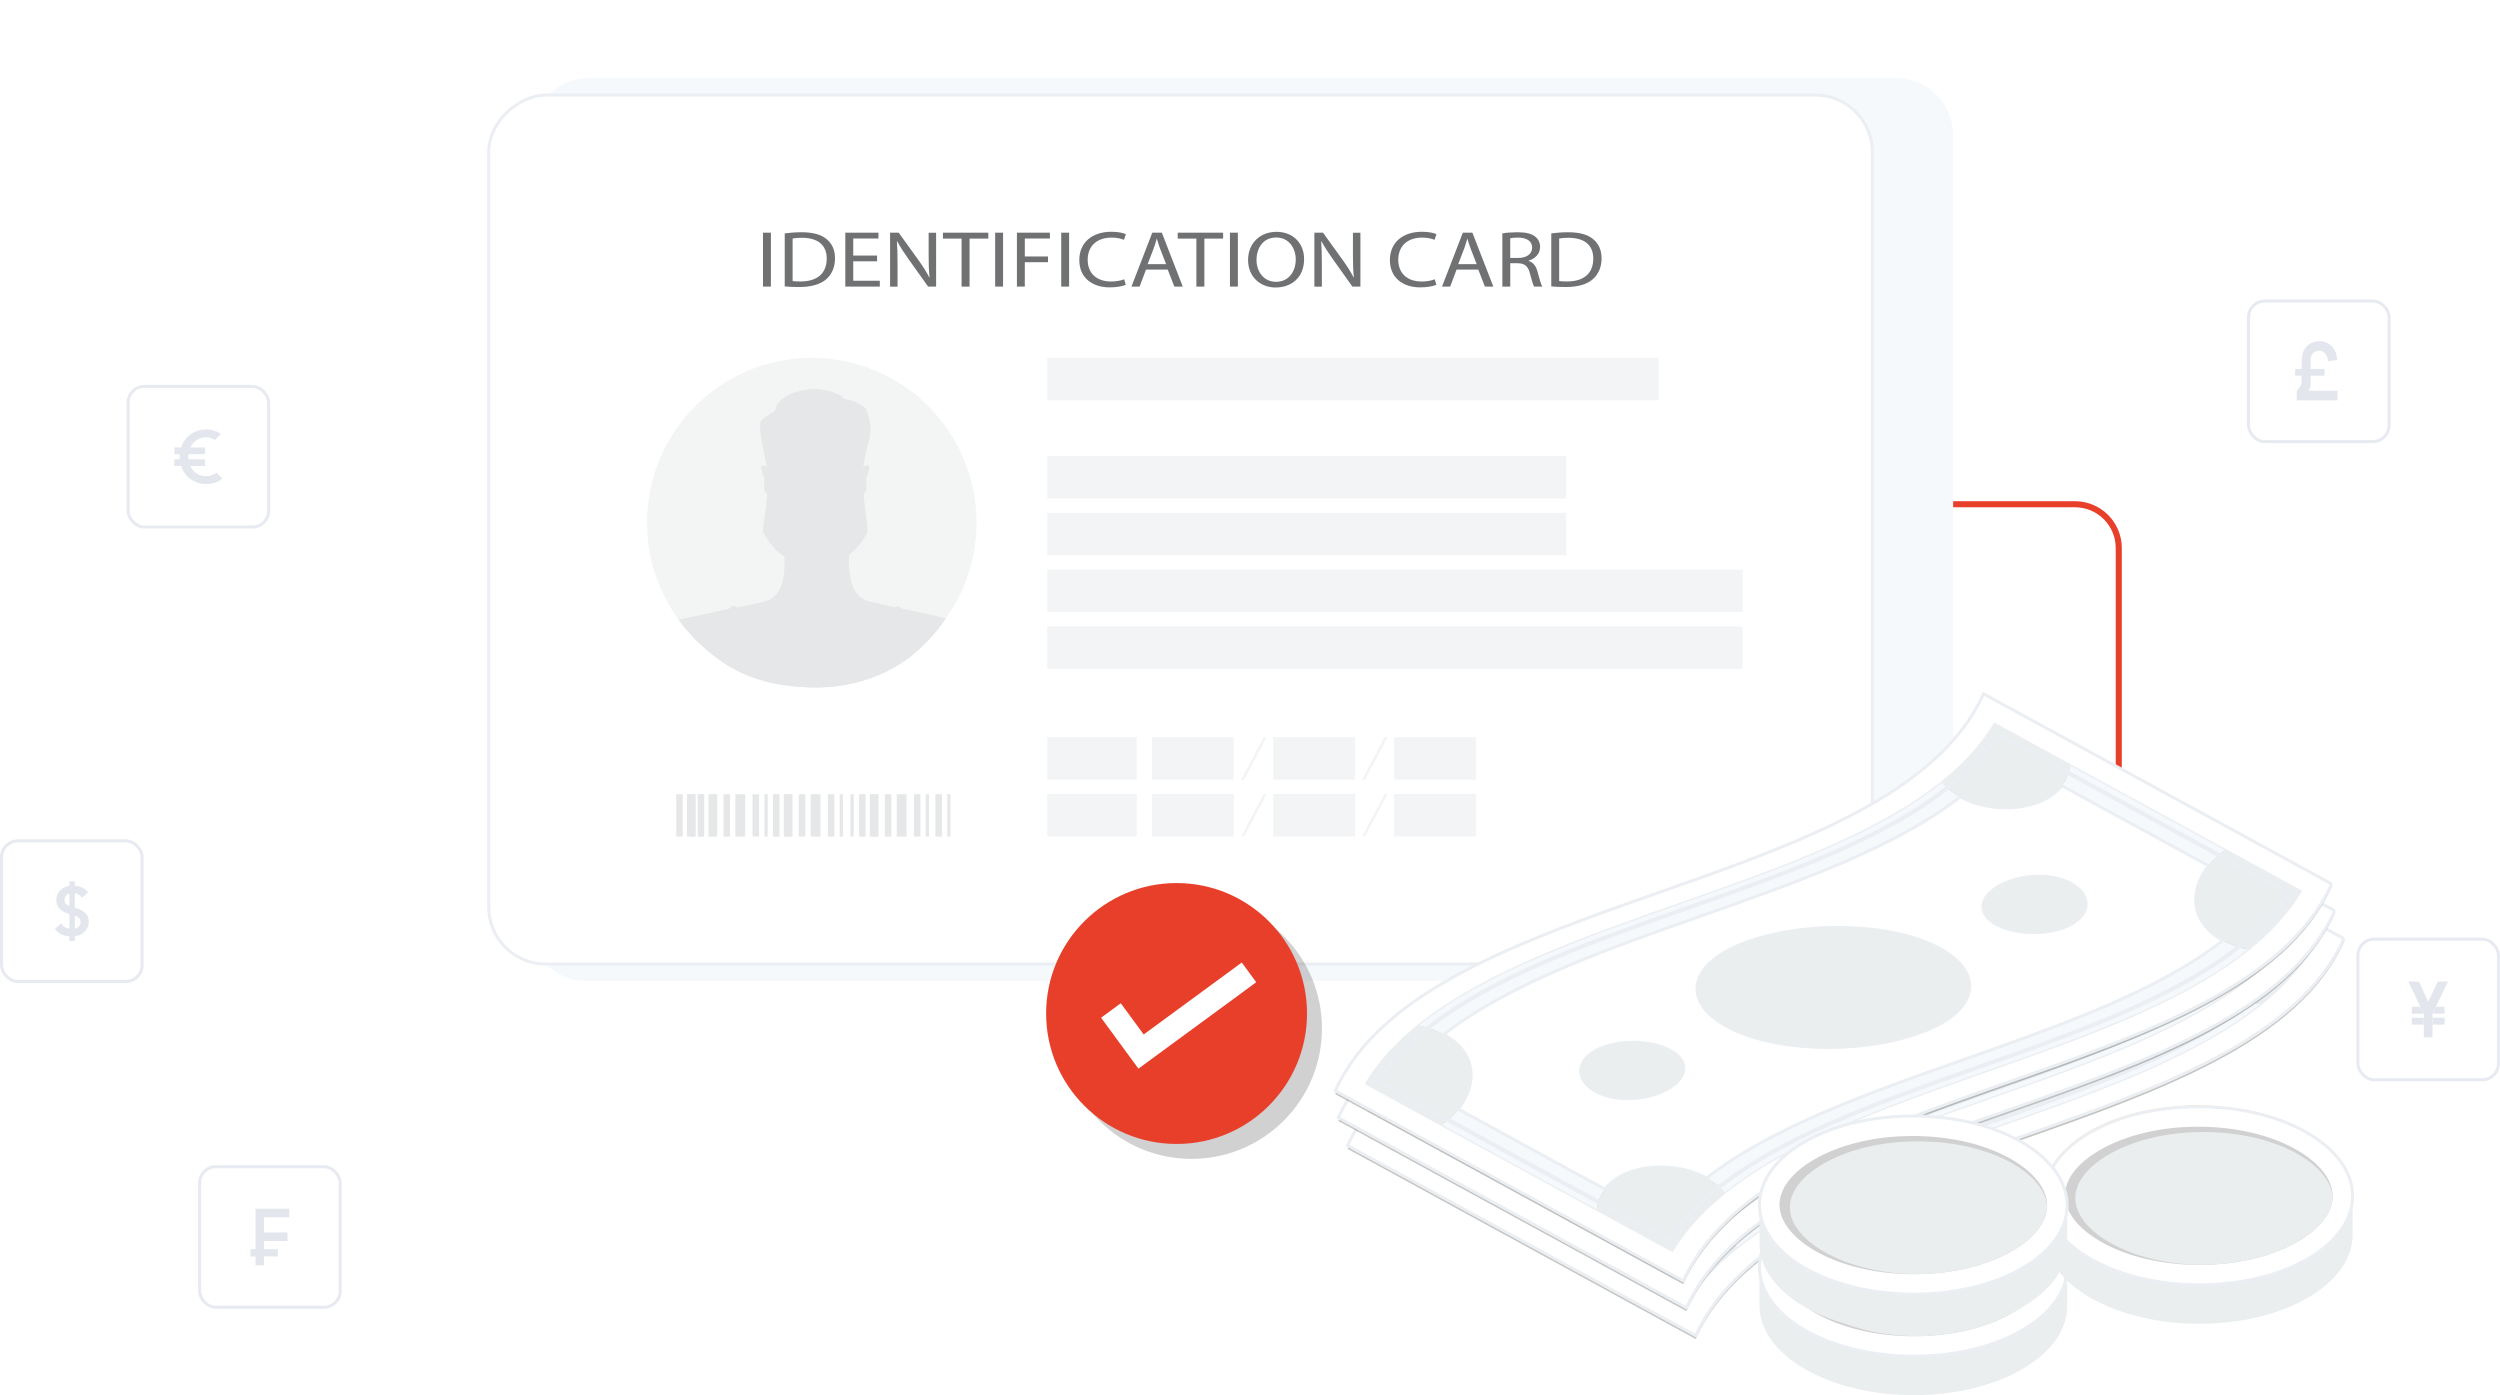 <?xml version="1.0" encoding="UTF-8"?>
<svg xmlns="http://www.w3.org/2000/svg" xmlns:xlink="http://www.w3.org/1999/xlink" viewBox="0 0 822.71 459.13">
  <defs>
    <style>
      .cls-1 {
        fill: #edefee;
      }

      .cls-1, .cls-2, .cls-3, .cls-4, .cls-5, .cls-6, .cls-7, .cls-8, .cls-9, .cls-10, .cls-11, .cls-12, .cls-13, .cls-14, .cls-15, .cls-16, .cls-17, .cls-18 {
        stroke-width: 0px;
      }

      .cls-2 {
        fill: #323a2e;
      }

      .cls-3 {
        fill: #e83f2a;
      }

      .cls-4 {
        fill: #ffefae;
        opacity: .5;
      }

      .cls-5 {
        fill: #eaeeef;
      }

      .cls-6 {
        opacity: .18;
      }

      .cls-19 {
        isolation: isolate;
      }

      .cls-7, .cls-17 {
        fill: #d7dadb;
      }

      .cls-20, .cls-16 {
        opacity: .65;
      }

      .cls-8 {
        fill: #f4af14;
      }

      .cls-9, .cls-16 {
        fill: #d4dae4;
      }

      .cls-21 {
        opacity: .64;
      }

      .cls-22 {
        stroke: #e83f2a;
        stroke-linecap: round;
        stroke-width: 2px;
      }

      .cls-22, .cls-23 {
        fill: none;
      }

      .cls-22, .cls-23, .cls-24 {
        stroke-miterlimit: 10;
      }

      .cls-10 {
        fill: #ffcd40;
      }

      .cls-11, .cls-13 {
        fill: #f6f9fc;
      }

      .cls-23 {
        opacity: .56;
        stroke: #d4dae4;
      }

      .cls-12, .cls-24 {
        fill: #fff;
      }

      .cls-13 {
        filter: url(#drop-shadow-1);
      }

      .cls-25 {
        mix-blend-mode: multiply;
        opacity: .3;
      }

      .cls-24 {
        stroke: #ebeef2;
      }

      .cls-14 {
        fill: #d1d1d1;
      }

      .cls-15 {
        fill: #e09d17;
      }

      .cls-17 {
        opacity: .15;
      }

      .cls-18 {
        fill: #202124;
      }
    </style>
    <filter id="drop-shadow-1" filterUnits="userSpaceOnUse">
      <feOffset dx="0" dy="20"/>
      <feGaussianBlur result="blur" stdDeviation="15"/>
      <feFlood flood-color="#afb7ba" flood-opacity=".55"/>
      <feComposite in2="blur" operator="in"/>
      <feComposite in="SourceGraphic"/>
    </filter>
  </defs>
  <g class="cls-19">
    <g id="_图层_2" data-name="图层 2">
      <g id="_图层_1-2" data-name="图层 1">
        <g>
          <rect class="cls-23" x=".5" y="276.72" width="46.27" height="46.27" rx="5.37" ry="5.37"/>
          <path class="cls-16" d="m28.78,301.41c-.28-.52-.66-.97-1.13-1.33-.45-.35-.98-.64-1.56-.87-.47-.19-.96-.36-1.46-.53v-4.74c.36.04.7.14,1.02.3.42.21.79.52,1.09.9l.25.33,2.01-1.83-.24-.28c-.55-.64-1.24-1.12-2.05-1.43-.68-.26-1.37-.41-2.07-.45v-1.45h-1.8v1.47c-.48.07-.95.2-1.4.39-.56.24-1.06.56-1.49.96-.43.4-.78.88-1.03,1.44-.25.55-.38,1.17-.38,1.83,0,.71.13,1.34.38,1.87.25.53.6.99,1.04,1.37.42.37.92.69,1.47.94.45.21.93.38,1.41.52v4.82c-.43-.06-.85-.2-1.25-.4-.51-.26-.91-.61-1.19-1.04l-.24-.37-2.11,1.84.21.28c.59.79,1.34,1.36,2.23,1.69.74.28,1.53.43,2.35.47v1.55h1.8v-1.58c.53-.07,1.04-.19,1.52-.38.59-.23,1.12-.56,1.56-.96.45-.41.81-.9,1.08-1.47.27-.57.41-1.22.41-1.92,0-.77-.14-1.43-.42-1.96Zm-5.94-3.3c-.13-.06-.26-.12-.38-.18-.25-.12-.47-.27-.65-.43-.17-.15-.31-.34-.41-.55-.1-.21-.15-.48-.15-.79,0-.6.18-1.08.54-1.47.28-.3.63-.52,1.05-.66v4.08Zm3.02,6.83c-.34.33-.75.55-1.22.67v-4.26c.15.06.29.11.44.18.28.12.53.28.75.46.2.17.37.38.49.62.12.24.18.52.18.85,0,.59-.21,1.08-.63,1.49Z"/>
        </g>
        <g>
          <rect class="cls-23" x="42.14" y="127.17" width="46.27" height="46.27" rx="5.37" ry="5.37"/>
          <g class="cls-20">
            <path class="cls-9" d="m73.21,157.47c-.52.45-1.09.82-1.71,1.09-1.09.48-2.32.73-3.68.73-1.22,0-2.37-.23-3.43-.68-1.06-.45-1.99-1.08-2.77-1.88-.78-.8-1.4-1.75-1.84-2.84-.07-.17-.14-.35-.2-.53-.23-.7-.38-1.44-.44-2.22-.02-.28-.03-.56-.03-.84s.01-.56.03-.84c.06-.77.21-1.51.44-2.22.05-.16.11-.31.16-.46.42-1.09,1.03-2.05,1.8-2.86.77-.8,1.7-1.45,2.76-1.91,1.06-.47,2.24-.7,3.51-.7,1.15,0,2.28.21,3.34.63.57.22,1.09.52,1.56.89l-2.02,2.02c-.25-.19-.51-.34-.79-.47-.67-.31-1.37-.46-2.1-.46-.84,0-1.63.17-2.33.51-.71.34-1.33.81-1.85,1.39-.38.42-.69.9-.95,1.42-.1.2-.19.41-.27.62-.19.51-.32,1.05-.39,1.59-.03.28-.05.56-.05.84s.01.57.04.84c.06.59.19,1.16.39,1.69.07.18.14.36.22.53.26.56.59,1.06.98,1.49.51.56,1.12,1.02,1.83,1.35.7.33,1.5.49,2.36.49.93,0,1.77-.18,2.5-.55.34-.17.65-.37.95-.61l1.94,1.94Z"/>
            <rect class="cls-9" x="57.35" y="147.25" width="10.12" height="2.22"/>
            <rect class="cls-9" x="57.35" y="151.14" width="10.12" height="2.22"/>
          </g>
        </g>
        <g>
          <rect class="cls-23" x="65.68" y="383.94" width="46.27" height="46.27" rx="5.37" ry="5.37"/>
          <g class="cls-20">
            <polygon class="cls-9" points="86.87 400.6 86.87 405.59 94.62 405.59 94.62 408.41 86.87 408.41 86.87 416.38 84.08 416.38 84.08 397.78 95.21 397.78 95.21 400.6 86.87 400.6"/>
            <rect class="cls-9" x="82.43" y="411.09" width="9.02" height="2.4"/>
          </g>
        </g>
        <g>
          <rect class="cls-23" x="775.94" y="309.06" width="46.27" height="46.27" rx="5.37" ry="5.37"/>
          <g class="cls-20">
            <polygon class="cls-9" points="805.61 323 801.6 331.31 800.51 333.57 800.51 341.38 797.64 341.38 797.64 333.57 796.55 331.31 792.53 323 796.03 323 799.08 329.66 802.23 323 805.61 323"/>
            <g>
              <polygon class="cls-9" points="797.64 333.57 797.64 333.58 793.67 333.58 793.67 331.31 796.55 331.31 797.64 333.57"/>
              <polygon class="cls-9" points="804.48 331.31 804.48 333.58 800.51 333.58 800.51 333.57 801.6 331.31 804.48 331.31"/>
            </g>
            <g>
              <rect class="cls-9" x="793.67" y="334.92" width="3.97" height="2.27"/>
              <rect class="cls-9" x="800.51" y="334.92" width="3.97" height="2.27"/>
            </g>
          </g>
        </g>
        <g>
          <rect class="cls-23" x="739.94" y="99.06" width="46.27" height="46.27" rx="5.37" ry="5.37"/>
          <g class="cls-20">
            <path class="cls-9" d="m761.32,128.59h7.89v3.18h-13.4v-3.17h0s1.59-1.49,1.59-2.95l.07-7.17c0-1,.16-1.91.47-2.69.31-.78.74-1.44,1.28-1.96.52-.51,1.14-.91,1.83-1.17.68-.26,1.41-.4,2.18-.4s1.45.12,2.1.37c.65.24,1.25.61,1.77,1.07.53.48.98,1.08,1.32,1.8.35.72.58,1.54.71,2.45l.07.55-3.09.33-.07-.46c-.15-.9-.47-1.61-.97-2.15-.5-.53-1.13-.79-1.91-.79-.39,0-.76.08-1.1.22-.33.15-.63.35-.87.61-.24.26-.43.58-.57.94-.14.37-.21.8-.21,1.27,0,.09,0,.18,0,.27l-.02,7.76c0,.76-.23,1.49-.63,2.07h1.56Z"/>
            <rect class="cls-9" x="755.29" y="121.43" width="9.68" height="2.2"/>
          </g>
        </g>
        <path class="cls-22" d="m697.25,253.35v-73c0-7.96-6.45-14.41-14.41-14.41h-60.63"/>
        <g>
          <rect class="cls-13" x="239.91" y="-59.99" width="297.16" height="468.51" rx="18.72" ry="18.72" transform="translate(214.23 562.75) rotate(-90)"/>
          <rect class="cls-24" x="245.51" y="-53.4" width="285.95" height="455.32" rx="18.72" ry="18.72" transform="translate(214.23 562.75) rotate(-90)"/>
          <g class="cls-21">
            <g>
              <path class="cls-18" d="m253.69,76.57v17.74h-2.6v-17.74h2.6Z"/>
              <path class="cls-18" d="m258.24,76.8c1.59-.21,3.47-.37,5.54-.37,3.74,0,6.41.76,8.17,2.21,1.8,1.45,2.84,3.5,2.84,6.37s-1.02,5.26-2.9,6.9c-1.89,1.66-5,2.55-8.92,2.55-1.86,0-3.41-.08-4.73-.21v-17.45Zm2.6,15.69c.66.11,1.62.13,2.63.13,5.57,0,8.59-2.74,8.59-7.53.03-4.19-2.66-6.84-8.17-6.84-1.35,0-2.37.11-3.05.24v14.01Z"/>
              <path class="cls-18" d="m288.63,85.99h-7.84v6.4h8.74v1.92h-11.35v-17.74h10.9v1.92h-8.29v5.61h7.84v1.9Z"/>
              <path class="cls-18" d="m292.91,94.31v-17.74h2.84l6.47,8.98c1.5,2.08,2.67,3.95,3.62,5.77l.06-.03c-.24-2.37-.3-4.53-.3-7.29v-7.42h2.46v17.74h-2.63l-6.41-9c-1.41-1.97-2.75-4-3.77-5.92l-.09.03c.15,2.24.21,4.37.21,7.32v7.58h-2.46Z"/>
              <path class="cls-18" d="m316.44,78.52h-6.14v-1.95h14.94v1.95h-6.17v15.8h-2.63v-15.8Z"/>
              <path class="cls-18" d="m330.09,76.57v17.74h-2.6v-17.74h2.6Z"/>
              <path class="cls-18" d="m334.64,76.57h10.87v1.92h-8.26v5.9h7.63v1.9h-7.63v8.03h-2.6v-17.74Z"/>
              <path class="cls-18" d="m351.83,76.57v17.74h-2.6v-17.74h2.6Z"/>
              <path class="cls-18" d="m370.48,93.73c-.96.42-2.87.84-5.33.84-5.69,0-9.97-3.16-9.97-8.98s4.28-9.32,10.54-9.32c2.52,0,4.1.47,4.79.79l-.63,1.87c-.99-.42-2.4-.74-4.07-.74-4.73,0-7.87,2.66-7.87,7.32,0,4.34,2.84,7.13,7.75,7.13,1.59,0,3.2-.29,4.25-.74l.54,1.82Z"/>
              <path class="cls-18" d="m377.13,88.73l-2.1,5.58h-2.69l6.86-17.74h3.14l6.89,17.74h-2.78l-2.16-5.58h-7.16Zm6.62-1.79l-1.98-5.11c-.45-1.16-.75-2.21-1.05-3.24h-.06c-.3,1.05-.63,2.13-1.02,3.21l-1.98,5.13h6.08Z"/>
              <path class="cls-18" d="m393.71,78.52h-6.14v-1.95h14.94v1.95h-6.17v15.8h-2.63v-15.8Z"/>
              <path class="cls-18" d="m407.36,76.57v17.74h-2.6v-17.74h2.6Z"/>
              <path class="cls-18" d="m429.16,85.26c0,6.11-4.22,9.35-9.37,9.35s-9.07-3.63-9.07-9c0-5.63,3.98-9.32,9.37-9.32s9.07,3.71,9.07,8.98Zm-15.66.29c0,3.79,2.34,7.19,6.44,7.19s6.47-3.34,6.47-7.37c0-3.53-2.1-7.21-6.44-7.21s-6.47,3.5-6.47,7.4Z"/>
              <path class="cls-18" d="m432.54,94.31v-17.74h2.84l6.47,8.98c1.5,2.08,2.67,3.95,3.62,5.77l.06-.03c-.24-2.37-.3-4.53-.3-7.29v-7.42h2.46v17.74h-2.63l-6.41-9c-1.41-1.97-2.75-4-3.77-5.92l-.09.03c.15,2.24.21,4.37.21,7.32v7.58h-2.46Z"/>
              <path class="cls-18" d="m472.69,93.73c-.96.42-2.87.84-5.33.84-5.69,0-9.97-3.16-9.97-8.98s4.28-9.32,10.54-9.32c2.52,0,4.1.47,4.79.79l-.63,1.87c-.99-.42-2.4-.74-4.07-.74-4.73,0-7.87,2.66-7.87,7.32,0,4.34,2.84,7.13,7.75,7.13,1.59,0,3.2-.29,4.25-.74l.54,1.82Z"/>
              <path class="cls-18" d="m479.33,88.73l-2.1,5.58h-2.69l6.86-17.74h3.14l6.89,17.74h-2.78l-2.16-5.58h-7.16Zm6.62-1.79l-1.98-5.11c-.45-1.16-.75-2.21-1.05-3.24h-.06c-.3,1.05-.63,2.13-1.02,3.21l-1.98,5.13h6.08Z"/>
              <path class="cls-18" d="m494.39,76.8c1.32-.24,3.2-.37,5-.37,2.78,0,4.58.45,5.84,1.45,1.02.79,1.59,2,1.59,3.37,0,2.34-1.68,3.9-3.8,4.53v.08c1.56.47,2.49,1.74,2.96,3.58.66,2.47,1.14,4.19,1.56,4.87h-2.69c-.33-.5-.78-2.03-1.35-4.24-.6-2.45-1.68-3.37-4.04-3.45h-2.46v7.69h-2.6v-17.51Zm2.6,8.08h2.66c2.78,0,4.55-1.34,4.55-3.37,0-2.29-1.89-3.29-4.64-3.32-1.26,0-2.16.11-2.57.21v6.48Z"/>
              <path class="cls-18" d="m510.5,76.8c1.59-.21,3.47-.37,5.54-.37,3.74,0,6.41.76,8.17,2.21,1.8,1.45,2.84,3.5,2.84,6.37s-1.02,5.26-2.9,6.9c-1.89,1.66-5,2.55-8.92,2.55-1.86,0-3.41-.08-4.73-.21v-17.45Zm2.6,15.69c.66.11,1.62.13,2.63.13,5.57,0,8.59-2.74,8.59-7.53.03-4.19-2.66-6.84-8.17-6.84-1.35,0-2.37.11-3.05.24v14.01Z"/>
            </g>
            <g>
              <g>
                <circle class="cls-1" cx="267.14" cy="171.99" r="54.23"/>
                <g>
                  <g>
                    <g>
                      <g>
                        <path class="cls-7" d="m280.89,193.45c-1.82-4.29-2.88-12.71,2.38-28.46,0,0-28.72,0-28.72,0,5,15.52,4.05,23.93,2.34,28.28-.97,2.45-3.1,4.25-5.67,4.79l-22.37,4.74c0,9.63,17.8,23.41,39.76,23.41s39.76-13.78,39.76-23.41l-21.94-4.76c-2.49-.54-4.56-2.25-5.55-4.59Z"/>
                        <path class="cls-7" d="m254.55,164.99c3.24,10.06,3.98,17.13,3.64,22.04,2.7,2.33,5.68,3.7,9.04,3.7,5.6,0,9.33-3.16,12.2-7.37.18-4.59,1.24-10.59,3.84-18.37,0,0-28.72,0-28.72,0Z"/>
                      </g>
                      <g>
                        <path class="cls-7" d="m242.39,199.93c-1.38-1.43-1.5.32-3.45.73l-15.59,3.32c11.06,14.18,23.3,22.23,45.26,22.23s35.65-12.02,42.68-22.75l-14.19-3.11c-1.32-.29-1.25-1.4-2.25-.49-10.58,9.64-43.1,9.79-52.47.07Z"/>
                        <path class="cls-7" d="m296.5,200.13c-.73-.4-.83-1.01-1.65-.26-10.58,9.64-43.1,9.79-52.47.07-1.38-1.43-1.5.32-3.45.73l-15.59,3.32c2.66,3.69,4.86,5.94,7.99,8.85,4.26-1.46,10.64-2.78,13.91-2.78,9.01,0,41.23,4.04,51.24-9.93Z"/>
                        <path class="cls-7" d="m240.11,200.61c.48.43.98.83,1.5,1.21l.39.28.39.28c.13.09.27.18.4.27l.2.13.2.13.4.26.41.25.21.13c.07.04.14.08.21.12l.42.24c.14.08.28.15.42.23l.42.23.85.44c2.29,1.15,4.69,2.05,7.15,2.75l.11.03.12.03.23.06.46.12.46.12.47.11.47.11.23.05.12.03.12.02.94.19c.31.07.63.12.94.17l.47.08c.16.03.32.06.47.07l.95.13.24.03c.08.01.16.02.24.03l.48.05c2.55.28,5.12.36,7.7.31-2.56.29-5.16.33-7.74.14-2.58-.19-5.15-.64-7.65-1.34-2.49-.71-4.92-1.67-7.2-2.91l-.85-.48c-.28-.17-.56-.33-.83-.5l-.41-.26c-.07-.04-.14-.09-.2-.13l-.2-.14-.4-.27-.39-.28c-.52-.38-1.04-.78-1.53-1.2-.25-.21-.49-.43-.72-.65-.23-.22-.46-.45-.68-.69Z"/>
                        <path class="cls-7" d="m295.81,201.03c-.07.11-.15.21-.23.32-.08.1-.16.2-.25.3-.17.2-.35.39-.53.58-.37.37-.75.73-1.16,1.06-.81.66-1.69,1.24-2.62,1.74-.11.06-.23.12-.35.18-.12.06-.23.12-.35.17l-.36.17c-.12.05-.24.11-.36.16-.24.1-.49.2-.73.29-.25.09-.49.18-.74.26-1,.31-2.02.55-3.06.65.98-.34,1.95-.68,2.9-1.07.12-.05.24-.1.35-.15.12-.05.24-.1.35-.15.23-.11.47-.21.7-.32.11-.06.23-.11.35-.16l.34-.17c.12-.05.23-.12.34-.17.11-.06.23-.12.34-.18l.34-.18.33-.19c.22-.13.44-.26.66-.39.44-.26.87-.54,1.29-.83.42-.29.84-.59,1.24-.91.41-.32.81-.64,1.19-.99Z"/>
                      </g>
                    </g>
                    <g>
                      <path class="cls-7" d="m275.05,203.03c.3-.29.63-.54.97-.78.34-.24.7-.45,1.07-.64.74-.39,1.52-.69,2.33-.89.81-.21,1.65-.31,2.49-.3.42,0,.84.04,1.25.1.41.07.82.16,1.21.3-.42.01-.82.02-1.23.04-.4.02-.8.06-1.2.1-.79.09-1.57.24-2.35.43-.77.19-1.53.44-2.28.72-.75.28-1.49.6-2.26.93Z"/>
                      <path class="cls-7" d="m262.18,203.03c-.76-.33-1.5-.65-2.26-.93-.75-.28-1.51-.52-2.28-.72-.77-.2-1.55-.34-2.35-.43-.4-.05-.8-.08-1.2-.1-.4-.02-.81-.03-1.23-.04.39-.14.8-.23,1.21-.3.41-.06.83-.1,1.25-.1.84,0,1.68.1,2.49.3.81.21,1.6.51,2.33.89.37.19.73.41,1.07.64.34.24.67.49.97.78Z"/>
                    </g>
                  </g>
                  <g>
                    <g>
                      <g>
                        <path class="cls-7" d="m285.14,157.31c.11-.46.98-2.7.96-3.48-.03-1.29-1.74-.45-1.97-.11-2.01,2.96-.34,8.36-.34,8.36,0,0,1.4.95,1.4-1.81,0-1.09-.27-2.06-.06-2.96Z"/>
                        <path class="cls-7" d="m284.99,155.24c-.02-.77-1.09-.45-1.22-.25-1.2,1.77-.16,5.18-.16,5.18,0,0,.84.57.84-1.08,0-.65-.02-1.21.11-1.76.06-.28.44-1.63.43-2.1Z"/>
                      </g>
                      <g>
                        <path class="cls-7" d="m252.48,153.71c-.23-.34-1.94-1.18-1.97.11-.02.78.85,3.02.96,3.48.21.9-.06,1.87-.06,2.96,0,2.76,1.4,1.81,1.4,1.81,0,0,1.67-5.4-.34-8.36Z"/>
                        <path class="cls-7" d="m252.84,154.99c-.14-.2-1.21-.52-1.22.25,0,.47.36,1.82.43,2.1.13.54.11,1.1.11,1.76,0,1.65.84,1.08.84,1.08,0,0,1.05-3.41-.16-5.18Z"/>
                      </g>
                    </g>
                    <path class="cls-7" d="m283.92,142.26c-.29-5.79-4.73-10.64-10.71-11.6-2.56-.41-7.26-.41-9.82,0-5.97.96-10.42,5.81-10.71,11.6-.15,3.07-.3,7.39-.11,9.95.12,1.58.06,4.35.03,7.33-.07,5.17-.08,10.99.94,12.36,1.61,2.15,6.43,12.92,13.83,12.62.34-.01.65-.14.93-.37.28.23.59.36.93.37,7.4.31,12.23-10.46,13.83-12.62,1.03-1.38,1-7.3.94-12.51-.04-2.93-.09-5.63.03-7.18.19-2.57.04-6.89-.11-9.95Z"/>
                    <g>
                      <path class="cls-7" d="m279.28,151.49c-1.67-.86-5.92-.38-5.92-.38,0,0-.75.76-1.08,2.15,0,0,5.22-1.81,8.88.48,0,0-.22-1.38-1.88-2.24Z"/>
                      <path class="cls-7" d="m263.96,151.11s-4.25-.48-5.92.38c-1.67.86-1.88,2.24-1.88,2.24,3.66-2.29,8.88-.48,8.88-.48-.32-1.38-1.08-2.15-1.08-2.15Z"/>
                    </g>
                    <g>
                      <g>
                        <path class="cls-7" d="m260.31,154.48c-1.85,0-3.35,1.5-3.35,3.35,0,.52,1.58,1.32,2.8,1.32.86,0,2.77.04,3.58.07.2-.42.31-.9.31-1.39,0-1.85-1.5-3.35-3.35-3.35Z"/>
                        <path class="cls-7" d="m259.99,154.16c-1.85,0-3.35,1.5-3.35,3.35,0,.52,1.58,1.32,2.8,1.32.86,0,2.77.04,3.58.07.2-.42.31-.9.31-1.39,0-1.85-1.5-3.35-3.35-3.35Z"/>
                        <path class="cls-17" d="m260.62,154.6c.47,0,.93.08,1.35.22-.56-.41-1.25-.66-1.99-.66-1.75,0-3.19,1.35-3.33,3.07.66-1.54,2.19-2.62,3.98-2.62Z"/>
                        <g>
                          <circle class="cls-7" cx="260.24" cy="156.76" r="1.75"/>
                          <g>
                            <path class="cls-7" d="m259.52,156.77c0,.41.33.74.74.74s.74-.33.74-.74-.33-.74-.74-.74-.74.33-.74.74Z"/>
                            <path class="cls-7" d="m259.28,156.3c0,.23.19.42.42.42s.42-.19.42-.42-.19-.42-.42-.42-.42.19-.42.42Z"/>
                            <circle class="cls-7" cx="260.68" cy="157.49" r=".19"/>
                          </g>
                        </g>
                        <path class="cls-7" d="m259.99,154.42c1.27,0,2.38.65,3.02,1.64-.54-1.13-1.69-1.91-3.02-1.91s-2.48.78-3.02,1.91c.64-.99,1.76-1.64,3.02-1.64Z"/>
                      </g>
                      <g>
                        <path class="cls-7" d="m276.35,154.48c1.85,0,3.35,1.5,3.35,3.35,0,.52-1.58,1.32-2.8,1.32-.86,0-2.77.04-3.58.07-.2-.42-.31-.9-.31-1.39,0-1.85,1.5-3.35,3.35-3.35Z"/>
                        <path class="cls-7" d="m276.67,154.16c1.85,0,3.35,1.5,3.35,3.35,0,.52-1.58,1.32-2.8,1.32-.86,0-2.77.04-3.58.07-.2-.42-.31-.9-.31-1.39,0-1.85,1.5-3.35,3.35-3.35Z"/>
                        <path class="cls-17" d="m276.04,154.6c-.47,0-.93.08-1.35.22.56-.41,1.25-.66,1.99-.66,1.75,0,3.19,1.35,3.33,3.07-.66-1.54-2.19-2.62-3.98-2.62Z"/>
                        <g>
                          <circle class="cls-7" cx="276.42" cy="156.76" r="1.75"/>
                          <g>
                            <path class="cls-7" d="m275.7,156.77c0,.41.33.74.74.74s.74-.33.74-.74-.33-.74-.74-.74-.74.33-.74.74Z"/>
                            <path class="cls-7" d="m275.46,156.3c0,.23.19.42.42.42s.42-.19.42-.42-.19-.42-.42-.42-.42.19-.42.42Z"/>
                            <circle class="cls-7" cx="276.86" cy="157.49" r=".19"/>
                          </g>
                        </g>
                        <path class="cls-7" d="m276.67,154.42c-1.27,0-2.38.65-3.02,1.64.54-1.13,1.69-1.91,3.02-1.91s2.48.78,3.02,1.91c-.64-.99-1.76-1.64-3.02-1.64Z"/>
                      </g>
                    </g>
                    <g>
                      <g>
                        <g>
                          <path class="cls-7" d="m268.49,165.02c-.62,0-1.18-.07-1.64-.22.29.5.91.75,1.64.75s1.37-.25,1.67-.75c-.46.15-1.05.22-1.67.22Z"/>
                          <path class="cls-7" d="m272.04,163.37c-.1.53-.31,1.09-.71,1.26-.4.17-.84.15-1.19.18.33.24.83.3,1.3.1.47-.2.67-1.13.59-1.53Z"/>
                          <path class="cls-7" d="m265.66,164.63c-.4-.17-.61-.73-.71-1.26-.08.4.12,1.33.59,1.53.47.2.97.15,1.3-.1-.34-.03-.79,0-1.19-.18Z"/>
                        </g>
                        <path class="cls-7" d="m267.44,155.33l-.27,5.99c.68-2.79.27-5.99.27-5.99Z"/>
                      </g>
                      <path class="cls-7" d="m270.01,161.51c.56.15,1.37.79,1.5.66.19-.2-.66-.83-1.32-1.01-.66-.18-1.75-.14-1.68.2.02.12.95-.01,1.51.14Z"/>
                    </g>
                    <g>
                      <path class="cls-7" d="m276.01,138.97c-.23,0-.46,0-.68,0-3.6.36-8.75,4.17-8.75,4.17-.07.04-7.68-3.56-9.85-2.21-.7.41-1.23.92-1.63,1.5-.02.03-.04.07-.07.1-.01.02-.03.04-.04.06-.02.04-.05.07-.07.11-.01.02-.02.03-.03.05-.02.04-.05.08-.07.12,0,.01-.02.03-.02.04-.03.06-.06.11-.09.17-1.11,2.32-.51,2.91.11,4.94.08.25.13.5.17.75,0,.06.02.12.02.18,0,.02,0,.03,0,.05.1.96-.09,1.94-.58,2.79-.96,1.7-1.41,3.6-1.63,4.97-.02.16-.05.31-.06.45,0,.02,0,.05,0,.07-.03,1.01-.05,1.84-.05,2.31h0c0,.75.06.61.11.32.01-.07.02-.14.03-.21,0-.02,0-.04,0-.05,0-.03,0-.07.01-.1,0-.02,0-.03,0-.05.01-.1.02-.16.02-.16,0,0,0-.33.06-.88.02-.17.04-.37.07-.58.02-.14.04-.29.06-.45.21-1.37.67-3.27,1.63-4.97.48-.86.67-1.83.58-2.79,0-.02,0-.03,0-.05,0-.06-.01-.12-.02-.18-.04-.25-.09-.5-.17-.75-.62-2.03-1.23-2.62-.11-4.94.03-.06.06-.11.09-.17,0-.01.02-.03.02-.04.02-.04.05-.08.07-.12.01-.02.02-.03.03-.05.02-.04.04-.08.07-.11.01-.02.03-.04.04-.06.02-.03.04-.07.07-.1.4-.58.93-1.09,1.63-1.5,2.17-1.35,9.59,2.75,9.59,2.75,0,0,5.9-4.28,9.01-4.71.22,0,.45,0,.68,0,2.25.58,3.56,2.18,4.18,3.58-.46-1.5-1.81-3.57-4.43-4.25Z"/>
                      <g>
                        <g>
                          <path class="cls-7" d="m284.09,159.27c0-.78-.62,1.46-1.06,3.18-.36,1.42-.95,2.77-1.77,3.98-1.04,1.55-2.52,3.38-3.9,3.63-3.14.57-6.55-1.77-8.74-2.11-.05-.03-.1-.04-.15-.04-.06,0-.11,0-.17,0-.06,0-.11,0-.17,0-.05,0-.1.02-.15.04-2.2.34-5.6,2.68-8.74,2.11-1.33-.24-2.77-1.96-3.8-3.48-.87-1.27-1.5-2.69-1.88-4.18-.42-1.69-1-3.87-.99-3.28.05,8.27-1.88,13.96-1.33,16.17.13.51.92,1.73,2.1,3.33,7.42,10.09,22.51,10.09,29.93,0,1.18-1.6,1.97-2.82,2.1-3.33.53-2.13-1.19-8.24-1.28-16.02Z"/>
                          <path class="cls-7" d="m283.95,162.1c-.42,2.65.68,10.84.14,12.24,0,0-1.45,2.3-4.19,4.99-.25.24-.51.48-.8.71-.25.21-.52.41-.81.6-1.5,1.02-4.38,1.84-6.9,2.16-.52.07-.09.31-.42.73-.4.52-1.19,1.16-2.62,1.17-1.43,0-2.21-.65-2.62-1.17-.33-.42.1-.67-.43-.73-9.51-1.16-12.68-8.47-12.68-8.47-.54-1.39.7-10.01.14-12.24-.18,3.69-1.7,11.63-1.37,12.95.13.5,1.22,2.17,2.37,3.74,3.61,4.92,9.09,7.38,14.56,7.39h0s.01,0,.01,0c.01,0,.02,0,.02,0h0c5.48,0,10.95-2.47,14.56-7.39,1.15-1.56,2.15-3.11,2.27-3.61.33-1.32-.92-9.35-1.27-13.08Z"/>
                          <path class="cls-7" d="m268.75,177.16c-.92.12-2.57,1.07-2.74,1.24-.17.17,2.79-1.21,5.21-.19,0,0-1.55-1.17-2.47-1.05Z"/>
                        </g>
                        <g>
                          <g>
                            <path class="cls-7" d="m284.74,134.22c-3.12-2.55-7.2-2.96-7.2-2.96-.34-1.43-4.59-2.88-8.52-3.22-.27-.02-.54-.04-.81-.05-1.28.02-12.11.65-13.19,7.3-1.78,1.03-2.9,1.51-4.51,3-1.39,3.41,2.2,14.6,2.13,17.14-.05,1.64-.09,3.09-.09,3.77,0,1.38.19-.25.19-.25,0,0,.06-3.77,1.82-6.88.65-1.15.76-2.52.38-3.77-.62-2.03-1.23-2.62-.11-4.94.41-.85,1.05-1.61,2.01-2.16,2.17-1.35,9.78,2.24,9.85,2.21.07.04,5.51-6.78,14.07-3.07,3.77,1.63,1.73,5.19.88,7.97-.39,1.26-.27,2.62.38,3.77,1.76,3.12,1.82,6.88,1.82,6.88,0,0,.19,1.62.19.25,0-.69-.05-2.13-.09-3.77-.08-2.97,1.6-9.1,1.67-9.29,1.49-4.11.82-8.39-.84-11.92Z"/>
                            <path class="cls-7" d="m277.11,135.18c-2.48-.49-10.07,4.29-10.43,8.22,3.61-2.85,5.8-3.74,9.16-4.14,3.64.79,4.97,4.14,4.88,5.41-.07.98-.58,1.43-.58,1.43.53-.38,1.17-.88,1.45-2.78.28-1.9-2.01-7.64-4.49-8.13Z"/>
                          </g>
                          <g>
                            <path class="cls-7" d="m277.55,131.25c-.05-.23-.21-.46-.45-.69-1.06,1.15-2.35,2.28-3.94,3.33,0,.17,1.39.02,3.33-1.18.65-.4.88-.94,1.07-1.47h0Z"/>
                            <path class="cls-7" d="m254.82,143.35c.12-.24.25-.48.4-.7-2.05-1.14-3.61-2.76-4.74-4.28-1.3,3.51,2.23,14.53,2.16,17.05-.05,1.64-.09,3.09-.09,3.77,0,1.38.19-.25.19-.25,0,0,.06-3.77,1.82-6.88.65-1.15.76-2.52.38-3.77-.62-2.03-1.23-2.62-.11-4.94Z"/>
                            <path class="cls-7" d="m284.74,134.22s0,0,0,0c-.93,2.84-2.11,5.02-3.14,6.58,2.6,1.95.81,4.96.03,7.5-.39,1.26-.27,2.62.38,3.77,1.76,3.12,1.82,6.88,1.82,6.88,0,0,.04.37.09.61,0,0,.05-.1.06-.13.05-.1.1-.14.1-.29,0-.69-.06-2.06-.11-3.7-.08-2.97,1.55-9.1,1.62-9.29,1.49-4.11.82-8.39-.84-11.92Z"/>
                          </g>
                        </g>
                      </g>
                      <g>
                        <path class="cls-7" d="m261.23,172.17s2.28-1.89,7.36-1.8c2.18.04,4.03.8,6.75,1.66,0,0-.12,4.51-2.25,4.56-2.03.05-2.67-.39-3.68-.39s-2.85.8-5.71.5c-1.73-.18-2.75-3.01-2.47-4.53Z"/>
                        <g>
                          <g>
                            <path class="cls-7" d="m268.31,171.19c-3.31.12-4.07.53-4.96.96-.28.14-.46.39-.37.67.22.68.12,1.97,1.83,2.82,1.09.54,6.23.29,7.32-.27,1.39-.71,1.51-2.11,1.53-2.79.02-.6-.14-.66-.52-.79-2.07-.7-4.7-.61-4.84-.6Z"/>
                            <path class="cls-7" d="m273.66,172.48c-.03.69-.15,2.08-1.53,2.79-1.09.56-6.23.81-7.32.27-1.72-.85-1.61-2.14-1.83-2.82,0-.03-.01-.05-.02-.08,0,.06,0,.11.02.17.22.68.12,1.97,1.83,2.82,1.09.54,6.23.29,7.32-.27,1.39-.71,1.51-2.11,1.53-2.79,0-.09,0-.16,0-.23,0,.04,0,.08,0,.13Z"/>
                            <path class="cls-7" d="m268.3,171.5c-2.42.09-2.97.46-3.62.86-.2.13-.33.36-.27.62.16.64-.76,1.53.5,2.33.8.51,4.82.66,6.98-.14,1.15-.43.31-1.69.32-2.34.01-.56-.11-.62-.38-.74-1.52-.67-3.44-.6-3.54-.59Z"/>
                            <path class="cls-7" d="m270.81,171.68c.08.02.16.03.24.02.23-.03.2-.16.07-.25-.16-.1-2.57-.29-3.68-.14-1.1.15,1.44-.2,3.37.36Z"/>
                          </g>
                          <g>
                            <path class="cls-7" d="m268.39,171.85c-2.83.1-4.1.32-4.86.57-.25.08-.38.35-.32.55.18.53.71,1.59,2.18,2.28.93.44,5.32.23,6.25-.23,1.19-.58,1.91-1.75,1.93-2.31.02-.49-.11-.58-.44-.64-2.18-.4-4.62-.22-4.74-.21Z"/>
                            <path class="cls-7" d="m266.58,175.34s-1.17-1.42.44-2.23,4.71-.14,3.32,2.09l-3.76.14Z"/>
                            <g>
                              <path class="cls-7" d="m273.37,172.74c.02-.47-.1-.56-.42-.62-2.1-.38-4.45-.22-4.55-.21-2.72.1-3.94.31-4.68.55-.24.08-.37.31-.31.52.02.07.07.19.1.27.18.04.32.08.41.11,0,0-.03-.36-.03-.36,0,0,.07.36.08.37.74.2,1.62.36,4.49.3.02,0,0-.62.04-.63.06,0,.1.62.14.62.12,0,3.15-.32,4.69-.67.03-.09.04-.17.05-.25Z"/>
                              <path class="cls-7" d="m263.62,172.51c-.16.09-.24.25-.22.42,0,.04.06.29.11.3.03-.22.23-.72.39-.25.04-.25.49-.26.68-.3.41-.08,1.22-.3,3.28-.07.38.04.74.02,1.12-.06,1.52-.31,2.71-.11,2.81,0,.07.07.15.27.16.36.02-.31.2-.39.2-.39.23-.11.79-.19.94-.07.17.14.25.33.24.54.06-.16.12-.52-.04-.71-.17-.22-.64-.21-.89-.24-.75-.1-1.5-.15-2.25-.16-.87-.01-1.73.03-2.6.08-.97.05-1.96.11-2.92.29-.32.06-.72.11-1.01.27Z"/>
                            </g>
                            <g>
                              <path class="cls-7" d="m272.81,173.91c-2.22-.29-5.79-.13-6.98.15-.03,0,.09.4.06.42-.03.01-.19-.39-.22-.39-.31,0-1,.06-1.49.15.25.3.87.72,1.32.94.9.42,5.11.22,6.01-.22.46-.22,1.02-.69,1.29-1.05Z"/>
                              <path class="cls-7" d="m266.17,175.1l-.25-.55c0,.14.07.63-.22.54-.62-.19-1.29-.63-1.29-.63.28.26.6.48,1.1.72.38.18,1.34.25,2.4.23-.48-.04-1.56-.24-1.74-.31Z"/>
                              <path class="cls-7" d="m272.81,173.91c-.22-.03-.76-.09-1-.1,0,.43-1.6,1.39-1.85,1.47,0,0,0,0,0,0,0,0,0,0,0,0,.7-.08,1.29-.19,1.56-.32.52-.25,1.15-.8,1.29-1.05Z"/>
                            </g>
                          </g>
                        </g>
                      </g>
                    </g>
                  </g>
                </g>
              </g>
              <g>
                <g>
                  <g>
                    <rect class="cls-5" x="344.65" y="242.6" width="29.41" height="13.97"/>
                    <rect class="cls-5" x="379.11" y="242.6" width="26.91" height="13.97"/>
                    <rect class="cls-5" x="419.01" y="242.6" width="26.91" height="13.97"/>
                    <polygon class="cls-5" points="408.46 256.58 409.42 256.58 416.84 242.6 415.89 242.6 408.46 256.58"/>
                    <rect class="cls-5" x="458.78" y="242.6" width="26.91" height="13.97"/>
                    <polygon class="cls-5" points="448.24 256.58 449.19 256.58 456.62 242.6 455.67 242.6 448.24 256.58"/>
                  </g>
                  <g>
                    <rect class="cls-5" x="344.65" y="261.3" width="29.41" height="13.97"/>
                    <rect class="cls-5" x="379.11" y="261.3" width="26.91" height="13.97"/>
                    <rect class="cls-5" x="419.01" y="261.3" width="26.91" height="13.97"/>
                    <polygon class="cls-5" points="408.46 275.28 409.42 275.28 416.84 261.3 415.89 261.3 408.46 275.28"/>
                    <rect class="cls-5" x="458.78" y="261.3" width="26.91" height="13.97"/>
                    <polygon class="cls-5" points="448.24 275.28 449.19 275.28 456.62 261.3 455.67 261.3 448.24 275.28"/>
                  </g>
                </g>
                <g>
                  <rect class="cls-5" x="344.66" y="117.76" width="201.17" height="13.97"/>
                  <rect class="cls-5" x="344.65" y="150.06" width="170.78" height="13.97"/>
                  <rect class="cls-5" x="344.65" y="168.76" width="170.78" height="13.97"/>
                  <rect class="cls-5" x="344.65" y="187.46" width="228.82" height="13.97"/>
                  <rect class="cls-5" x="344.65" y="206.16" width="228.82" height="13.97"/>
                </g>
              </g>
              <g>
                <rect class="cls-7" x="242" y="261.37" width="3.23" height="13.94"/>
                <rect class="cls-7" x="247.66" y="261.37" width="2.14" height="13.94"/>
                <rect class="cls-7" x="230.48" y="261.37" width=".94" height="13.94"/>
                <rect class="cls-7" x="226.8" y="261.37" width="2.14" height="13.94"/>
                <rect class="cls-7" x="233.88" y="261.37" width="2.14" height="13.94"/>
                <rect class="cls-7" x="222.53" y="261.37" width="2.14" height="13.94"/>
                <rect class="cls-7" x="226.07" y="261.37" width="2.14" height="13.94"/>
                <rect class="cls-7" x="229.61" y="261.37" width="2.14" height="13.94"/>
                <rect class="cls-7" x="233.15" y="261.37" width="2.14" height="13.94"/>
                <rect class="cls-7" x="238.1" y="261.37" width="2.14" height="13.94"/>
                <rect class="cls-7" x="266.78" y="261.37" width="3.23" height="13.94"/>
                <rect class="cls-7" x="272.44" y="261.37" width="2.14" height="13.94"/>
                <rect class="cls-7" x="255.25" y="261.37" width=".94" height="13.94"/>
                <rect class="cls-7" x="258.66" y="261.37" width="2.14" height="13.94"/>
                <rect class="cls-7" x="254.39" y="261.37" width="2.14" height="13.94"/>
                <rect class="cls-7" x="251.56" y="261.37" width="1.07" height="13.94"/>
                <rect class="cls-7" x="276.33" y="261.37" width="1.07" height="13.94"/>
                <rect class="cls-7" x="279.87" y="261.37" width="1.07" height="13.94"/>
                <rect class="cls-7" x="304.65" y="261.37" width="1.07" height="13.94"/>
                <rect class="cls-7" x="257.93" y="261.37" width="2.14" height="13.94"/>
                <rect class="cls-7" x="262.88" y="261.37" width="2.14" height="13.94"/>
                <rect class="cls-7" x="295.1" y="261.37" width="3.23" height="13.94"/>
                <rect class="cls-7" x="300.76" y="261.37" width="2.14" height="13.94"/>
                <rect class="cls-7" x="283.57" y="261.37" width=".94" height="13.94"/>
                <rect class="cls-7" x="286.97" y="261.37" width="2.14" height="13.94"/>
                <rect class="cls-7" x="282.71" y="261.37" width="2.14" height="13.94"/>
                <rect class="cls-7" x="286.25" y="261.37" width="2.14" height="13.94"/>
                <rect class="cls-7" x="291.2" y="261.37" width="2.14" height="13.94"/>
                <rect class="cls-7" x="307.84" y="261.37" width="2.14" height="13.94"/>
                <rect class="cls-7" x="311.73" y="261.37" width="1.07" height="13.94"/>
              </g>
            </g>
          </g>
        </g>
        <g>
          <g>
            <g>
              <g class="cls-25">
                <path class="cls-2" d="m736.28,298.92c8.25,4.51,16.52,9.02,24.77,13.53-4.33,7.12-10.22,13.41-17.25,19.05h0c-50.03,40.2-158.59,48.43-189.47,99.08-33.51-18.3-67.02-36.6-100.52-54.9,3.12-5.12,7.03-9.8,11.6-14.12l.02-.02.26-.24.1-.09.17-.16.19-.18.1-.1c1.54-1.42,3.14-2.8,4.81-4.14h0c43.23-34.73,130.14-45.59,172.9-80.58,6.51-5.33,12.01-11.22,16.16-17.84l.05-.08.16-.25c.07-.11.14-.22.21-.34,8.25,4.51,16.52,9.02,24.77,13.53,16.99,9.28,33.99,18.56,50.98,27.84m35.09,11.1c-38.18-20.85-76.36-41.71-114.54-62.56-29.88,66.07-183.46,64.57-213.35,130.64,38.18,20.85,76.36,41.71,114.54,62.56,29.89-66.07,183.47-64.58,213.35-130.64"/>
                <path class="cls-2" d="m532.27,410.48c-16.1-8.79-32.2-17.59-48.3-26.38-.97,1.24-2.05,2.38-3.2,3.4,16.46,8.99,32.91,17.97,49.37,26.96.46-1.4,1.17-2.74,2.14-3.98m-66.87-48.91c-4.57,4.33-8.48,9.01-11.6,14.12,33.51,18.3,67.02,36.6,100.52,54.9-8.26-4.51-16.52-9.02-24.78-13.53.09-.75.24-1.49.46-2.22-16.52-9.02-33.04-18.05-49.56-27.07-.6.51-1.22,1-1.87,1.45-8.26-4.51-16.52-9.02-24.78-13.53,3.12-5.12,7.04-9.8,11.6-14.12m.28-.27l-.26.24.26-.24m.27-.25l-.17.16.17-.16m.29-.27l-.1.1.1-.1m274.33-30.1c-1.73-.55-3.39-1.25-4.93-2.09-42.98,33.53-126.95,44.68-169.93,78.22h0c1.54.84,2.88,1.78,4.02,2.8,3.69-2.91,7.68-5.65,11.93-8.25,41.14-25.18,106.01-37.32,146.98-62.42,4.25-2.6,8.24-5.34,11.93-8.25m-95.45-52.13c-3.69,2.91-7.69,5.65-11.93,8.25-41.14,25.18-106,37.32-146.98,62.42-4.25,2.6-8.24,5.35-11.93,8.25,1.73.55,3.39,1.25,4.93,2.09,42.98-33.53,126.95-44.68,169.94-78.21h0c-1.54-.84-2.89-1.78-4.02-2.8m98.67,52.96c-.93-.19-1.85-.42-2.74-.69-3.71,2.94-7.74,5.7-12.02,8.32-41.13,25.18-106,37.32-146.98,62.42-4.28,2.62-8.31,5.39-12.01,8.32.57.53,1.08,1.08,1.54,1.65-7.03,5.65-12.91,11.93-17.25,19.05,30.89-50.66,139.44-58.88,189.47-99.08m-99.84-55.45c-42.77,34.98-129.68,45.85-172.9,80.58.93.19,1.85.42,2.75.69,3.71-2.93,7.74-5.7,12.02-8.32,41.14-25.18,106.01-37.32,146.98-62.42,4.28-2.62,8.3-5.39,12.01-8.32-.57-.53-1.08-1.08-1.54-1.65.23-.18.45-.37.68-.55m90.13,24.58c-16.46-8.99-32.91-17.98-49.37-26.96-.46,1.4-1.17,2.74-2.14,3.98,16.1,8.8,32.21,17.59,48.31,26.39.97-1.25,2.04-2.38,3.2-3.41m-73.93-42.5l-.05.08.05-.08m.36-.59c-.07.11-.14.22-.21.34.07-.11.14-.22.21-.34m75.75,41.37c-16.99-9.28-33.98-18.56-50.98-27.84-.09.75-.24,1.49-.46,2.22,16.52,9.02,33.04,18.05,49.56,27.07.6-.51,1.23-1,1.87-1.44"/>
                <path class="cls-2" d="m529.24,378.29c-6.45-3.52-6.8-9.74,0-13.43,6.8-3.71,18.07-3.57,24.51-.05,6.47,3.54,5.66,9.11-1.14,12.82-6.8,3.7-16.92,4.2-23.38.67m43.14-21.41c-15.41-8.41-12.52-21.14,7.25-27.99,19.78-6.85,47.54-5.98,62.83,2.37,15.41,8.42,12.53,21.14-7.25,27.99-19.77,6.85-47.54,5.98-62.83-2.37m88.71-33.54c-6.47-3.53-5.65-9.11,1.14-12.82,6.82-3.7,16.93-4.19,23.39-.66,6.45,3.52,6.8,9.73,0,13.43-6.8,3.71-18.07,3.57-24.52.05m69.81-19.29c-16.1-8.8-32.21-17.59-48.31-26.39-6.61,8.51-22.96,9.4-33.44,3.68-42.98,33.53-126.95,44.68-169.94,78.21,10.61,5.8,11.36,16.03,4.75,24.54,16.1,8.79,32.2,17.59,48.3,26.38,6.62-8.51,22.96-9.4,33.44-3.68,42.98-33.54,126.95-44.68,169.93-78.22-10.6-5.79-11.35-16.03-4.74-24.53"/>
                <path class="cls-2" d="m684.73,273.68c-7.68-4.19-15.35-8.38-23.03-12.58-4.33,6.46-9.96,12.22-16.58,17.44,1.14,1.02,2.48,1.96,4.02,2.8,10.48,5.72,26.83,4.82,33.44-3.68.97-1.25,1.68-2.58,2.14-3.98m.58-2.6c-8.25-4.51-16.52-9.02-24.77-13.53-.07.11-.14.22-.21.34l-.16.25-.05.08c-4.15,6.62-9.65,12.51-16.16,17.84-.22.18-.45.37-.68.55.46.57.97,1.12,1.54,1.65,6.61-5.23,12.21-11,16.53-17.49l.2-.1.24.04c7.69,4.2,15.37,8.39,23.06,12.59.22-.72.37-1.46.46-2.22"/>
                <path class="cls-2" d="m757.13,313.22c-7.68-4.19-15.35-8.38-23.03-12.58-1.16,1.02-2.23,2.16-3.2,3.41-6.61,8.51-5.86,18.74,4.74,24.53,1.55.84,3.2,1.54,4.93,2.09,6.61-5.22,12.23-10.98,16.55-17.45m3.93-.77c-8.25-4.51-16.52-9.02-24.77-13.53-.64.45-1.27.93-1.87,1.44,7.74,4.23,15.49,8.46,23.23,12.69l.06.16c-4.34,6.53-9.99,12.34-16.65,17.6.9.27,1.81.5,2.74.69h0c7.03-5.65,12.92-11.93,17.25-19.05"/>
                <path class="cls-2" d="m473.81,357.32c-.9-.27-1.82-.5-2.75-.69h0c-1.67,1.34-3.28,2.72-4.81,4.14l-.1.1-.19.18-.17.16-.1.09-.26.24-.02.02c-4.56,4.33-8.47,9.01-11.6,14.12,8.26,4.51,16.52,9.02,24.78,13.53.64-.45,1.26-.93,1.87-1.45-7.74-4.23-15.48-8.45-23.22-12.68l-.06-.17c4.33-6.52,9.99-12.33,16.65-17.59m5.41,2.24c-1.54-.84-3.2-1.54-4.93-2.09-6.61,5.22-12.23,10.98-16.55,17.45,7.68,4.19,15.35,8.38,23.03,12.58,1.16-1.02,2.23-2.16,3.2-3.4,6.62-8.51,5.86-18.74-4.75-24.54"/>
                <path class="cls-2" d="m570.04,409.88c-6.61,5.23-12.22,11-16.52,17.48l-.2.11-.24-.04c-7.69-4.2-15.37-8.4-23.06-12.6-.22.72-.37,1.46-.46,2.22,8.26,4.51,16.52,9.02,24.78,13.53,4.34-7.13,10.22-13.41,17.25-19.05-.46-.57-.97-1.12-1.54-1.65m-4.33-3.08h0c-10.48-5.73-26.82-4.83-33.44,3.68-.97,1.25-1.68,2.58-2.14,3.98,7.68,4.19,15.35,8.39,23.03,12.58,4.34-6.46,9.96-12.22,16.58-17.44-1.14-1.02-2.48-1.96-4.02-2.8"/>
                <path class="cls-2" d="m596.47,338.53c-.74.35-1.29.68-1.68.98-.38.31-.6.6-.69.87-.08.27-.04.53.13.76.16.24.44.46.8.66.84.46,1.86.71,3.06.75,1.2.04,2.54-.03,4-.23-1.87-1.27-3.74-2.53-5.62-3.8m23.9,6.73c-.81-.44-1.79-.68-2.93-.71-1.15-.03-2.42.05-3.84.26,2.06,1.38,4.1,2.76,6.16,4.14,2.58-1.28,2.79-2.51.62-3.7m-12.02-3.99c1.07-.2,2.16-.39,3.27-.57,1.1-.18,2.21-.33,3.33-.45,1.11-.12,2.21-.19,3.3-.23,1.1-.03,2.17.01,3.22.12,1.06.11,2.08.3,3.06.59,1,.28,1.94.66,2.84,1.15,1.35.74,2.32,1.54,2.94,2.39.61.86.8,1.73.58,2.62-.2.9-.84,1.79-1.9,2.68-1.06.89-2.58,1.74-4.56,2.56.78.52,1.56,1.04,2.33,1.57.34.24.48.51.4.82-.08.32-.44.59-1.08.81-1.03.36-2.07.72-3.11,1.09-1.28-.86-2.55-1.73-3.84-2.59-2.36.59-4.82,1.03-7.39,1.34-2.56.3-4.97.43-7.22.38-.12-.85-.24-1.7-.36-2.55-.03-.21.07-.42.28-.65.21-.22.51-.4.94-.55.43-.15.96-.26,1.6-.33.63-.06,1.33-.12,2.13-.17.79-.05,1.63-.12,2.54-.2.89-.08,1.84-.22,2.83-.42-2.35-1.58-4.7-3.17-7.05-4.75-1.58.3-3.22.58-4.9.82-1.68.25-3.35.37-5.04.38-1.68,0-3.36-.15-5.01-.47-1.65-.32-3.24-.9-4.77-1.73-1.12-.61-1.92-1.32-2.42-2.11-.49-.79-.6-1.61-.35-2.48.25-.86.93-1.73,2.02-2.61,1.08-.88,2.68-1.68,4.78-2.43-.69-.48-1.4-.95-2.1-1.42-.34-.24-.49-.51-.41-.84.07-.31.43-.59,1.07-.81,1.03-.36,2.07-.73,3.1-1.09,1.22.83,2.44,1.65,3.65,2.48,2.25-.54,4.39-.88,6.44-1.04,2.04-.16,3.92-.21,5.61-.17.1.68.2,1.35.31,2.03.05.3,0,.55-.16.76-.15.2-.44.38-.88.53-.29.1-.66.19-1.12.27-.46.07-.98.15-1.57.22-.58.07-1.21.15-1.88.23-.67.08-1.35.19-2.05.32,2.2,1.49,4.42,2.98,6.61,4.47m34.12-10.01c-15.29-8.35-43.05-9.21-62.83-2.37-19.77,6.85-22.66,19.58-7.25,27.99,15.29,8.35,43.06,9.22,62.83,2.37,19.78-6.85,22.66-19.57,7.25-27.99"/>
                <path class="cls-2" d="m553.76,364.8c-6.44-3.52-17.72-3.66-24.51.05-6.81,3.7-6.46,9.91,0,13.43,6.46,3.53,16.58,3.03,23.38-.67,6.8-3.71,7.61-9.28,1.14-12.82"/>
                <path class="cls-2" d="m685.62,309.85c-6.46-3.53-16.57-3.04-23.39.66-6.79,3.71-7.6,9.29-1.14,12.82,6.45,3.52,17.72,3.66,24.52-.05,6.81-3.71,6.45-9.91,0-13.43"/>
                <path class="cls-2" d="m595.03,341.8c-.36-.2-.64-.42-.8-.66-.17-.24-.21-.5-.13-.76.09-.27.31-.56.69-.87.39-.3.94-.63,1.68-.98,1.87,1.27,3.75,2.53,5.62,3.8-1.46.2-2.79.27-4,.23-1.2-.04-2.22-.29-3.06-.75m24.72,7.16c-2.06-1.38-4.1-2.76-6.16-4.14,1.42-.21,2.69-.29,3.84-.26,1.15.03,2.13.27,2.93.71,2.17,1.19,1.97,2.42-.62,3.7m7.63-7.07c-.9-.49-1.84-.87-2.84-1.15-.99-.28-2.01-.48-3.06-.59-1.06-.11-2.13-.15-3.22-.12-1.09.03-2.19.11-3.3.23-1.12.12-2.23.27-3.33.45-1.11.18-2.2.37-3.27.57-2.2-1.49-4.41-2.98-6.61-4.47.69-.13,1.38-.23,2.05-.32.67-.09,1.3-.16,1.88-.23.59-.07,1.11-.15,1.57-.22.47-.08.84-.16,1.12-.27.44-.15.73-.33.88-.53.16-.2.21-.46.16-.76-.1-.68-.2-1.35-.31-2.03-1.69-.04-3.57,0-5.61.17-2.05.16-4.19.5-6.44,1.04-1.21-.83-2.43-1.66-3.65-2.48-1.03.36-2.07.73-3.1,1.09-.64.22-1,.5-1.07.81-.07.32.07.6.41.84.7.47,1.4.94,2.1,1.42-2.11.74-3.7,1.55-4.78,2.43-1.08.87-1.76,1.75-2.02,2.61-.26.87-.15,1.69.35,2.48.49.79,1.3,1.5,2.42,2.11,1.53.84,3.12,1.41,4.77,1.73,1.66.33,3.33.48,5.01.47,1.69-.01,3.37-.14,5.04-.38,1.68-.25,3.32-.52,4.9-.82,2.35,1.58,4.7,3.17,7.05,4.75-.99.19-1.93.33-2.83.42-.9.08-1.75.14-2.54.2-.8.05-1.5.11-2.13.17-.64.06-1.17.17-1.6.33-.43.15-.73.33-.94.55-.21.23-.3.44-.28.65.12.85.24,1.7.36,2.55,2.25.05,4.66-.08,7.22-.38,2.57-.31,5.03-.75,7.39-1.34,1.28.86,2.56,1.73,3.84,2.59,1.04-.37,2.08-.73,3.11-1.09.63-.23,1-.5,1.08-.81.08-.31-.05-.59-.4-.82-.77-.53-1.55-1.05-2.33-1.57,1.98-.81,3.5-1.66,4.56-2.56,1.06-.89,1.69-1.78,1.9-2.68.22-.9.02-1.77-.58-2.62-.61-.85-1.59-1.65-2.94-2.39"/>
                <path class="cls-2" d="m734.1,300.64c7.68,4.19,15.35,8.38,23.03,12.58-4.32,6.47-9.94,12.23-16.55,17.45-3.69,2.91-7.68,5.65-11.93,8.25-40.97,25.11-105.84,37.24-146.98,62.42-4.25,2.6-8.24,5.34-11.93,8.25-6.61,5.22-12.24,10.98-16.58,17.44-7.68-4.19-15.35-8.39-23.03-12.58-16.46-8.99-32.91-17.97-49.37-26.96-7.67-4.19-15.35-8.38-23.03-12.58,4.32-6.47,9.94-12.23,16.55-17.45,3.68-2.91,7.68-5.65,11.93-8.25,40.98-25.1,105.85-37.24,146.98-62.42,4.25-2.6,8.24-5.34,11.93-8.25,6.61-5.22,12.24-10.98,16.58-17.44,7.68,4.19,15.35,8.38,23.03,12.58,16.46,8.99,32.91,17.98,49.37,26.96m23.54,12.41c-7.74-4.23-15.49-8.46-23.23-12.69-16.52-9.02-33.04-18.05-49.56-27.07-7.68-4.2-15.37-8.39-23.06-12.59l-.24-.04-.2.1c-4.31,6.49-9.92,12.26-16.53,17.49-3.71,2.93-7.73,5.7-12.01,8.32-40.97,25.1-105.85,37.24-146.98,62.42-4.28,2.62-8.31,5.38-12.02,8.32-6.66,5.26-12.31,11.07-16.65,17.59l.06.17c7.74,4.23,15.48,8.46,23.22,12.68,16.52,9.02,33.04,18.05,49.56,27.07,7.69,4.2,15.37,8.4,23.06,12.6l.24.04.2-.11c4.31-6.48,9.92-12.25,16.52-17.48,3.71-2.93,7.73-5.7,12.01-8.32,40.98-25.1,105.85-37.24,146.98-62.42,4.28-2.62,8.31-5.38,12.02-8.32,6.65-5.26,12.31-11.07,16.65-17.6l-.06-.16"/>
              </g>
              <g>
                <path class="cls-24" d="m736.28,297.82c8.25,4.51,16.52,9.02,24.77,13.53-4.33,7.12-10.22,13.41-17.25,19.05h0c-50.03,40.2-158.59,48.43-189.47,99.08-33.51-18.3-67.02-36.6-100.52-54.9,3.12-5.12,7.03-9.8,11.6-14.12l.02-.02.26-.24.1-.09.17-.16.19-.18.1-.1c1.54-1.42,3.14-2.8,4.81-4.14h0c43.23-34.73,130.14-45.59,172.9-80.58,6.51-5.33,12.01-11.22,16.16-17.84l.05-.08.16-.25c.07-.11.14-.22.21-.34,8.25,4.51,16.52,9.02,24.77,13.53,16.99,9.28,33.99,18.56,50.98,27.84m35.09,11.1c-38.18-20.85-76.36-41.71-114.54-62.56-29.88,66.07-183.46,64.57-213.35,130.64,38.18,20.85,76.36,41.71,114.54,62.56,29.89-66.07,183.47-64.58,213.35-130.64"/>
                <path class="cls-11" d="m532.27,409.38c-16.1-8.79-32.2-17.59-48.3-26.38-.97,1.24-2.05,2.38-3.2,3.4,16.46,8.99,32.91,17.97,49.37,26.96.46-1.4,1.17-2.74,2.14-3.98m-66.87-48.91c-4.57,4.33-8.48,9.01-11.6,14.12,33.51,18.3,67.02,36.6,100.52,54.9-8.26-4.51-16.52-9.02-24.78-13.53.09-.75.24-1.49.46-2.22-16.52-9.02-33.04-18.05-49.56-27.07-.6.51-1.22,1-1.87,1.45-8.26-4.51-16.52-9.02-24.78-13.53,3.12-5.12,7.04-9.8,11.6-14.12m.28-.27l-.26.24.26-.24m.27-.25l-.17.16.17-.16m.29-.27l-.1.1.1-.1m274.33-30.1c-1.73-.55-3.39-1.25-4.93-2.09-42.98,33.53-126.95,44.68-169.93,78.22h0c1.54.84,2.88,1.78,4.02,2.8,3.69-2.91,7.68-5.65,11.93-8.25,41.14-25.18,106.01-37.32,146.98-62.42,4.25-2.6,8.24-5.34,11.93-8.25m-95.45-52.13c-3.69,2.91-7.69,5.65-11.93,8.25-41.14,25.18-106,37.32-146.98,62.42-4.25,2.6-8.24,5.35-11.93,8.25,1.73.55,3.39,1.25,4.93,2.09,42.98-33.53,126.95-44.68,169.94-78.21h0c-1.54-.84-2.89-1.78-4.02-2.8m98.67,52.96c-.93-.19-1.85-.42-2.74-.69-3.71,2.94-7.74,5.7-12.02,8.32-41.13,25.18-106,37.32-146.98,62.42-4.28,2.62-8.31,5.39-12.01,8.32.57.53,1.08,1.08,1.54,1.65-7.03,5.65-12.91,11.93-17.25,19.05,30.89-50.66,139.44-58.88,189.47-99.08m-99.84-55.45c-42.77,34.98-129.68,45.85-172.9,80.58.93.19,1.85.42,2.75.69,3.71-2.93,7.74-5.7,12.02-8.32,41.14-25.18,106.01-37.32,146.98-62.42,4.28-2.62,8.3-5.39,12.01-8.32-.57-.53-1.08-1.08-1.54-1.65.23-.18.45-.37.68-.55m90.13,24.58c-16.46-8.99-32.91-17.98-49.37-26.96-.46,1.4-1.17,2.74-2.14,3.98,16.1,8.8,32.21,17.59,48.31,26.39.97-1.25,2.04-2.38,3.2-3.41m-73.93-42.5l-.05.08.05-.08m.36-.59c-.07.11-.14.22-.21.34.07-.11.14-.22.21-.34m75.75,41.37c-16.99-9.28-33.98-18.56-50.98-27.84-.09.75-.24,1.49-.46,2.22,16.52,9.02,33.04,18.05,49.56,27.07.6-.51,1.23-1,1.87-1.44"/>
                <path class="cls-24" d="m529.24,377.19c-6.45-3.52-6.8-9.74,0-13.43,6.8-3.71,18.07-3.57,24.51-.05,6.47,3.54,5.66,9.11-1.14,12.82-6.8,3.7-16.92,4.2-23.38.67m43.14-21.41c-15.41-8.41-12.52-21.14,7.25-27.99,19.78-6.85,47.54-5.98,62.83,2.37,15.41,8.42,12.53,21.15-7.25,27.99-19.77,6.85-47.54,5.98-62.83-2.37m88.71-33.54c-6.47-3.53-5.65-9.11,1.14-12.82,6.82-3.7,16.93-4.19,23.39-.66,6.45,3.52,6.8,9.73,0,13.43-6.8,3.71-18.07,3.57-24.52.05m69.81-19.29c-16.1-8.8-32.21-17.59-48.31-26.39-6.61,8.51-22.96,9.4-33.44,3.68-42.98,33.53-126.95,44.68-169.94,78.21,10.61,5.8,11.36,16.03,4.75,24.54,16.1,8.79,32.2,17.59,48.3,26.38,6.62-8.51,22.96-9.4,33.44-3.68,42.98-33.53,126.95-44.68,169.93-78.22-10.6-5.79-11.35-16.03-4.74-24.53"/>
                <path class="cls-5" d="m684.73,272.58c-7.68-4.19-15.35-8.38-23.03-12.58-4.33,6.46-9.96,12.22-16.58,17.44,1.14,1.02,2.48,1.96,4.02,2.8,10.48,5.72,26.83,4.82,33.44-3.68.97-1.25,1.68-2.58,2.14-3.98m.58-2.6c-8.25-4.51-16.52-9.02-24.77-13.53-.07.11-.14.22-.21.34l-.16.25-.05.08c-4.15,6.62-9.65,12.51-16.16,17.84-.22.18-.45.37-.68.55.46.57.97,1.12,1.54,1.65,6.61-5.23,12.21-11,16.53-17.49l.2-.1.24.04c7.69,4.2,15.37,8.39,23.06,12.59.22-.72.37-1.47.46-2.22"/>
                <path class="cls-5" d="m757.13,312.12c-7.68-4.19-15.35-8.38-23.03-12.58-1.16,1.02-2.23,2.16-3.2,3.41-6.61,8.51-5.86,18.74,4.74,24.53,1.55.84,3.2,1.54,4.93,2.09,6.61-5.22,12.23-10.98,16.55-17.45m3.93-.77c-8.25-4.51-16.52-9.02-24.77-13.53-.64.45-1.27.93-1.87,1.44,7.74,4.23,15.49,8.46,23.23,12.69l.06.16c-4.34,6.53-9.99,12.34-16.65,17.6.9.27,1.81.5,2.74.69h0c7.03-5.65,12.92-11.93,17.25-19.05"/>
                <path class="cls-5" d="m473.81,356.22c-.9-.27-1.82-.5-2.75-.69h0c-1.67,1.34-3.28,2.72-4.81,4.14l-.1.1-.19.18-.17.16-.1.09-.26.24-.02.02c-4.56,4.33-8.47,9.01-11.6,14.12,8.26,4.51,16.52,9.02,24.78,13.53.64-.45,1.26-.93,1.87-1.45-7.74-4.23-15.48-8.45-23.22-12.68l-.06-.17c4.33-6.52,9.99-12.33,16.65-17.59m5.41,2.24c-1.54-.84-3.2-1.54-4.93-2.09-6.61,5.22-12.23,10.98-16.55,17.45,7.68,4.19,15.35,8.38,23.03,12.57,1.16-1.02,2.23-2.16,3.2-3.4,6.62-8.51,5.86-18.74-4.75-24.54"/>
                <path class="cls-5" d="m570.04,408.78c-6.61,5.23-12.22,11-16.52,17.48l-.2.11-.24-.04c-7.69-4.2-15.37-8.4-23.06-12.6-.22.72-.37,1.46-.46,2.22,8.26,4.51,16.52,9.02,24.78,13.53,4.34-7.13,10.22-13.41,17.25-19.05-.46-.57-.97-1.12-1.54-1.65m-4.33-3.08h0c-10.48-5.73-26.82-4.83-33.44,3.68-.97,1.25-1.68,2.58-2.14,3.98,7.68,4.19,15.35,8.39,23.03,12.58,4.34-6.46,9.96-12.22,16.58-17.44-1.14-1.02-2.48-1.96-4.02-2.8"/>
                <path class="cls-5" d="m642.47,330.16c-15.29-8.35-43.05-9.21-62.83-2.37-19.77,6.85-22.66,19.58-7.25,27.99,15.29,8.35,43.06,9.22,62.83,2.37,19.78-6.85,22.66-19.57,7.25-27.99"/>
                <path class="cls-5" d="m553.76,363.7c-6.44-3.52-17.72-3.66-24.51.05-6.81,3.7-6.46,9.91,0,13.43,6.46,3.53,16.58,3.03,23.38-.67,6.8-3.71,7.61-9.28,1.14-12.82"/>
                <path class="cls-5" d="m685.62,308.76c-6.46-3.53-16.57-3.04-23.39.66-6.79,3.71-7.6,9.29-1.14,12.82,6.45,3.52,17.72,3.66,24.52-.05,6.81-3.71,6.45-9.91,0-13.43"/>
                <path class="cls-24" d="m734.1,299.54c7.68,4.19,15.35,8.38,23.03,12.58-4.32,6.47-9.94,12.23-16.55,17.45-3.69,2.91-7.68,5.65-11.93,8.25-40.97,25.11-105.84,37.24-146.98,62.42-4.25,2.6-8.24,5.34-11.93,8.25-6.61,5.22-12.24,10.98-16.58,17.44-7.68-4.19-15.35-8.39-23.03-12.58-16.46-8.99-32.91-17.97-49.37-26.96-7.67-4.19-15.35-8.38-23.03-12.57,4.32-6.47,9.94-12.23,16.55-17.45,3.68-2.91,7.68-5.65,11.93-8.25,40.98-25.1,105.85-37.24,146.98-62.42,4.25-2.6,8.24-5.34,11.93-8.25,6.61-5.22,12.24-10.98,16.58-17.44,7.68,4.19,15.35,8.38,23.03,12.58,16.46,8.99,32.91,17.98,49.37,26.96m23.54,12.41c-7.74-4.23-15.49-8.46-23.23-12.69-16.52-9.02-33.04-18.05-49.56-27.07-7.68-4.2-15.37-8.39-23.06-12.59l-.24-.04-.2.1c-4.31,6.49-9.92,12.26-16.53,17.49-3.71,2.93-7.73,5.7-12.01,8.32-40.97,25.1-105.85,37.24-146.98,62.42-4.28,2.62-8.31,5.38-12.02,8.32-6.66,5.26-12.31,11.07-16.65,17.59l.06.17c7.74,4.23,15.48,8.46,23.22,12.68,16.52,9.02,33.04,18.05,49.56,27.07,7.69,4.2,15.37,8.4,23.06,12.6l.24.04.2-.11c4.31-6.48,9.92-12.25,16.52-17.48,3.71-2.93,7.73-5.7,12.01-8.32,40.98-25.1,105.85-37.24,146.98-62.42,4.28-2.62,8.31-5.38,12.02-8.32,6.65-5.26,12.31-11.07,16.65-17.6l-.06-.16"/>
              </g>
            </g>
            <g>
              <g class="cls-25">
                <path class="cls-2" d="m733.22,289.73c8.25,4.51,16.52,9.02,24.77,13.53-4.33,7.12-10.22,13.41-17.25,19.05h0c-50.03,40.2-158.59,48.43-189.47,99.08-33.51-18.3-67.02-36.6-100.52-54.9,3.12-5.12,7.03-9.8,11.6-14.12l.02-.02.26-.24.1-.09.17-.16.19-.18.1-.1c1.54-1.42,3.14-2.8,4.81-4.14h0c43.23-34.73,130.14-45.59,172.9-80.58,6.51-5.33,12.01-11.22,16.16-17.84l.05-.08.16-.25c.07-.11.14-.22.21-.34,8.25,4.51,16.52,9.02,24.77,13.53,16.99,9.28,33.99,18.56,50.98,27.84m35.09,11.1c-38.18-20.85-76.36-41.71-114.54-62.56-29.88,66.07-183.46,64.57-213.35,130.64,38.18,20.85,76.36,41.71,114.54,62.56,29.89-66.07,183.47-64.58,213.35-130.64"/>
                <path class="cls-2" d="m529.2,401.29c-16.1-8.79-32.2-17.59-48.3-26.38-.97,1.24-2.05,2.38-3.2,3.4,16.46,8.99,32.91,17.97,49.37,26.96.46-1.4,1.17-2.74,2.14-3.98m-66.87-48.91c-4.57,4.33-8.48,9.01-11.6,14.12,33.51,18.3,67.02,36.6,100.52,54.9-8.26-4.51-16.52-9.02-24.78-13.53.09-.75.24-1.49.46-2.22-16.52-9.02-33.04-18.05-49.56-27.07-.6.51-1.22,1-1.87,1.45-8.26-4.51-16.52-9.02-24.78-13.53,3.12-5.12,7.04-9.8,11.6-14.12m.28-.27l-.26.24.26-.24m.27-.25l-.17.16.17-.16m.29-.27l-.1.1.1-.1m274.33-30.1c-1.73-.55-3.39-1.25-4.93-2.09-42.98,33.53-126.95,44.68-169.93,78.22h0c1.54.84,2.88,1.78,4.02,2.8,3.69-2.91,7.68-5.65,11.93-8.25,41.14-25.18,106.01-37.32,146.98-62.42,4.25-2.6,8.24-5.34,11.93-8.25m-95.45-52.13c-3.69,2.91-7.69,5.65-11.93,8.25-41.14,25.18-106,37.32-146.98,62.42-4.25,2.6-8.24,5.35-11.93,8.25,1.73.55,3.39,1.25,4.93,2.09,42.98-33.53,126.95-44.68,169.94-78.21h0c-1.54-.84-2.89-1.78-4.02-2.8m98.67,52.96c-.93-.19-1.85-.42-2.74-.69-3.71,2.94-7.74,5.7-12.02,8.32-41.13,25.18-106,37.32-146.98,62.42-4.28,2.62-8.31,5.39-12.01,8.32.57.53,1.08,1.08,1.54,1.65-7.03,5.65-12.91,11.93-17.25,19.05,30.89-50.66,139.44-58.88,189.47-99.08m-99.84-55.45c-42.77,34.98-129.68,45.85-172.9,80.58.93.19,1.85.42,2.75.69,3.71-2.93,7.74-5.7,12.02-8.32,41.14-25.18,106.01-37.32,146.98-62.42,4.28-2.62,8.3-5.39,12.01-8.32-.57-.53-1.08-1.08-1.54-1.65.23-.18.45-.37.68-.55m90.13,24.58c-16.46-8.99-32.91-17.98-49.37-26.96-.46,1.4-1.17,2.74-2.14,3.98,16.1,8.8,32.21,17.59,48.31,26.39.97-1.25,2.04-2.38,3.2-3.41m-73.93-42.5l-.05.08.05-.08m.36-.59c-.07.11-.14.22-.21.34.07-.11.14-.22.21-.34m75.75,41.37c-16.99-9.28-33.98-18.56-50.98-27.84-.09.75-.24,1.49-.46,2.22,16.52,9.02,33.04,18.05,49.56,27.07.6-.51,1.23-1,1.87-1.44"/>
                <path class="cls-2" d="m526.18,369.1c-6.45-3.52-6.8-9.74,0-13.43,6.8-3.71,18.07-3.57,24.51-.05,6.47,3.54,5.66,9.11-1.14,12.82-6.8,3.7-16.92,4.2-23.38.67m43.14-21.41c-15.41-8.41-12.52-21.14,7.25-27.99,19.78-6.85,47.54-5.98,62.83,2.37,15.41,8.42,12.53,21.14-7.25,27.99-19.77,6.85-47.54,5.98-62.83-2.37m88.71-33.54c-6.47-3.53-5.65-9.11,1.14-12.82,6.82-3.7,16.93-4.19,23.39-.66,6.45,3.52,6.8,9.73,0,13.43-6.8,3.71-18.07,3.57-24.52.05m69.81-19.29c-16.1-8.8-32.21-17.59-48.31-26.39-6.61,8.51-22.96,9.4-33.44,3.68-42.98,33.53-126.95,44.68-169.94,78.21,10.61,5.8,11.36,16.03,4.75,24.54,16.1,8.79,32.2,17.59,48.3,26.38,6.62-8.51,22.96-9.4,33.44-3.68,42.98-33.54,126.95-44.68,169.93-78.22-10.6-5.79-11.35-16.03-4.74-24.53"/>
                <path class="cls-2" d="m681.67,264.49c-7.68-4.19-15.35-8.38-23.03-12.58-4.33,6.46-9.96,12.22-16.58,17.44,1.14,1.02,2.48,1.96,4.02,2.8,10.48,5.72,26.83,4.82,33.44-3.68.97-1.25,1.68-2.58,2.14-3.98m.58-2.6c-8.25-4.51-16.52-9.02-24.77-13.53-.07.11-.14.22-.21.34l-.16.25-.05.08c-4.15,6.62-9.65,12.51-16.16,17.84-.22.18-.45.37-.68.55.46.57.97,1.12,1.54,1.65,6.61-5.23,12.21-11,16.53-17.49l.2-.1.24.04c7.69,4.2,15.37,8.39,23.06,12.59.22-.72.37-1.46.46-2.22"/>
                <path class="cls-2" d="m754.06,304.03c-7.68-4.19-15.35-8.38-23.03-12.58-1.16,1.02-2.23,2.16-3.2,3.41-6.61,8.51-5.86,18.74,4.74,24.53,1.55.84,3.2,1.54,4.93,2.09,6.61-5.22,12.23-10.98,16.55-17.45m3.93-.77c-8.25-4.51-16.52-9.02-24.77-13.53-.64.45-1.27.93-1.87,1.44,7.74,4.23,15.49,8.46,23.23,12.69l.06.16c-4.34,6.53-9.99,12.34-16.65,17.6.9.27,1.81.5,2.74.69h0c7.03-5.65,12.92-11.93,17.25-19.05"/>
                <path class="cls-2" d="m470.74,348.13c-.9-.27-1.82-.5-2.75-.69h0c-1.67,1.34-3.28,2.72-4.81,4.14l-.1.1-.19.18-.17.16-.1.09-.26.24-.02.02c-4.56,4.33-8.47,9.01-11.6,14.12,8.26,4.51,16.52,9.02,24.78,13.53.64-.45,1.26-.93,1.87-1.45-7.74-4.23-15.48-8.45-23.22-12.68l-.06-.17c4.33-6.52,9.99-12.33,16.65-17.59m5.41,2.24c-1.54-.84-3.2-1.54-4.93-2.09-6.61,5.22-12.23,10.98-16.55,17.45,7.68,4.19,15.35,8.38,23.03,12.58,1.16-1.02,2.23-2.16,3.2-3.4,6.62-8.51,5.86-18.74-4.75-24.54"/>
                <path class="cls-2" d="m566.98,400.69c-6.61,5.23-12.22,11-16.52,17.48l-.2.11-.24-.04c-7.69-4.2-15.37-8.4-23.06-12.6-.22.72-.37,1.46-.46,2.22,8.26,4.51,16.52,9.02,24.78,13.53,4.34-7.13,10.22-13.41,17.25-19.05-.46-.57-.97-1.12-1.54-1.65m-4.33-3.08h0c-10.48-5.73-26.82-4.83-33.44,3.68-.97,1.25-1.68,2.58-2.14,3.98,7.68,4.19,15.35,8.39,23.03,12.58,4.34-6.46,9.96-12.22,16.58-17.44-1.14-1.02-2.48-1.96-4.02-2.8"/>
                <path class="cls-2" d="m593.41,329.34c-.74.35-1.29.68-1.68.98-.38.31-.6.6-.69.87-.08.27-.04.53.13.76.16.24.44.46.8.66.84.46,1.86.71,3.06.75,1.2.04,2.54-.03,4-.23-1.87-1.27-3.74-2.53-5.62-3.8m23.9,6.73c-.81-.44-1.79-.68-2.93-.71-1.15-.03-2.42.05-3.84.26,2.06,1.38,4.1,2.76,6.16,4.14,2.58-1.28,2.79-2.51.62-3.7m-12.02-3.99c1.07-.2,2.16-.39,3.27-.57,1.1-.18,2.21-.33,3.33-.45,1.11-.12,2.21-.19,3.3-.23,1.1-.03,2.17.01,3.22.12,1.06.11,2.08.3,3.06.59,1,.28,1.94.66,2.84,1.15,1.35.74,2.32,1.54,2.94,2.39.61.86.8,1.73.58,2.62-.2.9-.84,1.79-1.9,2.68-1.06.89-2.58,1.74-4.56,2.56.78.52,1.56,1.04,2.33,1.57.34.24.48.51.4.82-.08.32-.44.59-1.08.81-1.03.36-2.07.72-3.11,1.09-1.28-.86-2.55-1.73-3.84-2.59-2.36.59-4.82,1.03-7.39,1.34-2.56.3-4.97.43-7.22.38-.12-.85-.24-1.7-.36-2.55-.03-.21.07-.42.28-.65.21-.22.51-.4.94-.55.43-.15.96-.26,1.6-.33.63-.06,1.33-.12,2.13-.17.79-.05,1.63-.12,2.54-.2.89-.08,1.84-.22,2.83-.42-2.35-1.58-4.7-3.17-7.05-4.75-1.58.3-3.22.58-4.9.82-1.68.25-3.35.37-5.04.38-1.68,0-3.36-.15-5.01-.47-1.65-.32-3.24-.9-4.77-1.73-1.12-.61-1.92-1.32-2.42-2.11-.49-.79-.6-1.61-.35-2.48.25-.86.93-1.73,2.02-2.61,1.08-.88,2.68-1.68,4.78-2.43-.69-.48-1.4-.95-2.1-1.42-.34-.24-.49-.51-.41-.84.07-.31.43-.59,1.07-.81,1.03-.36,2.07-.73,3.1-1.09,1.22.83,2.44,1.65,3.65,2.48,2.25-.54,4.39-.88,6.44-1.04,2.04-.16,3.92-.21,5.61-.17.1.68.2,1.35.31,2.03.05.3,0,.55-.16.76-.15.2-.44.38-.88.53-.29.1-.66.19-1.12.27-.46.07-.98.15-1.57.22-.58.07-1.21.15-1.88.23-.67.08-1.35.19-2.05.32,2.2,1.49,4.42,2.98,6.61,4.47m34.12-10.01c-15.29-8.35-43.05-9.21-62.83-2.37-19.77,6.85-22.66,19.58-7.25,27.99,15.29,8.35,43.06,9.22,62.83,2.37,19.78-6.85,22.66-19.57,7.25-27.99"/>
                <path class="cls-2" d="m550.7,355.61c-6.44-3.52-17.72-3.66-24.51.05-6.81,3.7-6.46,9.91,0,13.43,6.46,3.53,16.58,3.03,23.38-.67,6.8-3.71,7.61-9.28,1.14-12.82"/>
                <path class="cls-2" d="m682.56,300.66c-6.46-3.53-16.57-3.04-23.39.66-6.79,3.71-7.6,9.29-1.14,12.82,6.45,3.52,17.72,3.66,24.52-.05,6.81-3.71,6.45-9.91,0-13.43"/>
                <path class="cls-2" d="m591.97,332.61c-.36-.2-.64-.42-.8-.66-.17-.24-.21-.5-.13-.76.09-.27.31-.56.69-.87.39-.3.94-.63,1.68-.98,1.87,1.27,3.75,2.53,5.62,3.8-1.46.2-2.79.27-4,.23-1.2-.04-2.22-.29-3.06-.75m24.72,7.16c-2.06-1.38-4.1-2.76-6.16-4.14,1.42-.21,2.69-.29,3.84-.26,1.15.03,2.13.27,2.93.71,2.17,1.19,1.97,2.42-.62,3.7m7.63-7.07c-.9-.49-1.84-.87-2.84-1.15-.99-.28-2.01-.48-3.06-.59-1.06-.11-2.13-.15-3.22-.12-1.09.03-2.19.11-3.3.23-1.12.12-2.23.27-3.33.45-1.11.18-2.2.37-3.27.57-2.2-1.49-4.41-2.98-6.61-4.47.69-.13,1.38-.23,2.05-.32.67-.09,1.3-.16,1.88-.23.59-.07,1.11-.15,1.57-.22.47-.08.84-.16,1.12-.27.44-.15.73-.33.88-.53.16-.2.21-.46.16-.76-.1-.68-.2-1.35-.31-2.03-1.69-.04-3.57,0-5.61.17-2.05.16-4.19.5-6.44,1.04-1.21-.83-2.43-1.66-3.65-2.48-1.03.36-2.07.73-3.1,1.09-.64.22-1,.5-1.07.81-.07.32.07.6.41.84.7.47,1.4.94,2.1,1.42-2.11.74-3.7,1.55-4.78,2.43-1.08.87-1.76,1.75-2.02,2.61-.26.87-.15,1.69.35,2.48.49.79,1.3,1.5,2.42,2.11,1.53.84,3.12,1.41,4.77,1.73,1.66.33,3.33.48,5.01.47,1.69-.01,3.37-.14,5.04-.38,1.68-.25,3.32-.52,4.9-.82,2.35,1.58,4.7,3.17,7.05,4.75-.99.19-1.93.33-2.83.42-.9.08-1.75.14-2.54.2-.8.05-1.5.11-2.13.17-.64.06-1.17.17-1.6.33-.43.15-.73.33-.94.55-.21.23-.3.44-.28.65.12.85.24,1.7.36,2.55,2.25.05,4.66-.08,7.22-.38,2.57-.31,5.03-.75,7.39-1.34,1.28.86,2.56,1.73,3.84,2.59,1.04-.37,2.08-.73,3.11-1.09.63-.23,1-.5,1.08-.81.08-.31-.05-.59-.4-.82-.77-.53-1.55-1.05-2.33-1.57,1.98-.81,3.5-1.66,4.56-2.56,1.06-.89,1.69-1.78,1.9-2.68.22-.9.02-1.77-.58-2.62-.61-.85-1.59-1.65-2.94-2.39"/>
                <path class="cls-2" d="m731.03,291.45c7.68,4.19,15.35,8.38,23.03,12.58-4.32,6.47-9.94,12.23-16.55,17.45-3.69,2.91-7.68,5.65-11.93,8.25-40.97,25.11-105.84,37.24-146.98,62.42-4.25,2.6-8.24,5.34-11.93,8.25-6.61,5.22-12.24,10.98-16.58,17.44-7.68-4.19-15.35-8.39-23.03-12.58-16.46-8.99-32.91-17.97-49.37-26.96-7.67-4.19-15.35-8.38-23.03-12.58,4.32-6.47,9.94-12.23,16.55-17.45,3.68-2.91,7.68-5.65,11.93-8.25,40.98-25.1,105.85-37.24,146.98-62.42,4.25-2.6,8.24-5.34,11.93-8.25,6.61-5.22,12.24-10.98,16.58-17.44,7.68,4.19,15.35,8.38,23.03,12.58,16.46,8.99,32.91,17.98,49.37,26.96m23.54,12.41c-7.74-4.23-15.49-8.46-23.23-12.69-16.52-9.02-33.04-18.05-49.56-27.07-7.68-4.2-15.37-8.39-23.06-12.59l-.24-.04-.2.1c-4.31,6.49-9.92,12.26-16.53,17.49-3.71,2.93-7.73,5.7-12.01,8.32-40.97,25.1-105.85,37.24-146.98,62.42-4.28,2.62-8.31,5.38-12.02,8.32-6.66,5.26-12.31,11.07-16.65,17.59l.06.17c7.74,4.23,15.48,8.46,23.22,12.68,16.52,9.02,33.04,18.05,49.56,27.07,7.69,4.2,15.37,8.4,23.06,12.6l.24.04.2-.11c4.31-6.48,9.92-12.25,16.52-17.48,3.71-2.93,7.73-5.7,12.01-8.32,40.98-25.1,105.85-37.24,146.98-62.42,4.28-2.62,8.31-5.38,12.02-8.32,6.65-5.26,12.31-11.07,16.65-17.6l-.06-.16"/>
              </g>
              <g>
                <path class="cls-24" d="m733.22,288.64c8.25,4.51,16.52,9.02,24.77,13.53-4.33,7.12-10.22,13.41-17.25,19.05h0c-50.03,40.2-158.59,48.43-189.47,99.08-33.51-18.3-67.02-36.6-100.52-54.9,3.12-5.12,7.03-9.8,11.6-14.12l.02-.02.26-.24.1-.09.17-.16.19-.18.1-.1c1.54-1.42,3.14-2.8,4.81-4.14h0c43.23-34.73,130.14-45.59,172.9-80.58,6.51-5.33,12.01-11.22,16.16-17.84l.05-.08.16-.25c.07-.11.14-.22.21-.34,8.25,4.51,16.52,9.02,24.77,13.53,16.99,9.28,33.99,18.56,50.98,27.84m35.09,11.1c-38.18-20.85-76.36-41.71-114.54-62.56-29.88,66.07-183.46,64.57-213.35,130.64,38.18,20.85,76.36,41.71,114.54,62.56,29.89-66.07,183.47-64.58,213.35-130.64"/>
                <path class="cls-11" d="m529.2,400.19c-16.1-8.79-32.2-17.59-48.3-26.38-.97,1.24-2.05,2.38-3.2,3.4,16.46,8.99,32.91,17.97,49.37,26.96.46-1.4,1.17-2.74,2.14-3.98m-66.87-48.91c-4.57,4.33-8.48,9.01-11.6,14.12,33.51,18.3,67.02,36.6,100.52,54.9-8.26-4.51-16.52-9.02-24.78-13.53.09-.75.24-1.49.46-2.22-16.52-9.02-33.04-18.05-49.56-27.07-.6.51-1.22,1-1.87,1.45-8.26-4.51-16.52-9.02-24.78-13.53,3.12-5.12,7.04-9.8,11.6-14.12m.28-.27l-.26.24.26-.24m.27-.25l-.17.16.17-.16m.29-.27l-.1.1.1-.1m274.33-30.1c-1.73-.55-3.39-1.25-4.93-2.09-42.98,33.53-126.95,44.68-169.93,78.22h0c1.54.84,2.88,1.78,4.02,2.8,3.69-2.91,7.68-5.65,11.93-8.25,41.14-25.18,106.01-37.32,146.98-62.42,4.25-2.6,8.24-5.34,11.93-8.25m-95.45-52.13c-3.69,2.91-7.69,5.65-11.93,8.25-41.14,25.18-106,37.32-146.98,62.42-4.25,2.6-8.24,5.35-11.93,8.25,1.73.55,3.39,1.25,4.93,2.09,42.98-33.53,126.95-44.68,169.94-78.21h0c-1.54-.84-2.89-1.78-4.02-2.8m98.67,52.96c-.93-.19-1.85-.42-2.74-.69-3.71,2.94-7.74,5.7-12.02,8.32-41.13,25.18-106,37.32-146.98,62.42-4.28,2.62-8.31,5.39-12.01,8.32.57.53,1.08,1.08,1.54,1.65-7.03,5.65-12.91,11.93-17.25,19.05,30.89-50.66,139.44-58.88,189.47-99.08m-99.84-55.45c-42.77,34.98-129.68,45.85-172.9,80.58.93.19,1.85.42,2.75.69,3.71-2.93,7.74-5.7,12.02-8.32,41.14-25.18,106.01-37.32,146.98-62.42,4.28-2.62,8.3-5.39,12.01-8.32-.57-.53-1.08-1.08-1.54-1.65.23-.18.45-.37.68-.55m90.13,24.58c-16.46-8.99-32.91-17.98-49.37-26.96-.46,1.4-1.17,2.74-2.14,3.98,16.1,8.8,32.21,17.59,48.31,26.39.97-1.25,2.04-2.38,3.2-3.41m-73.93-42.5l-.05.08.05-.08m.36-.59c-.07.11-.14.22-.21.34.07-.11.14-.22.21-.34m75.75,41.37c-16.99-9.28-33.98-18.56-50.98-27.84-.09.75-.24,1.49-.46,2.22,16.52,9.02,33.04,18.05,49.56,27.07.6-.51,1.23-1,1.87-1.44"/>
                <path class="cls-24" d="m526.18,368c-6.45-3.52-6.8-9.74,0-13.43,6.8-3.71,18.07-3.57,24.51-.05,6.47,3.54,5.66,9.11-1.14,12.82-6.8,3.7-16.92,4.2-23.38.67m43.14-21.41c-15.41-8.41-12.52-21.14,7.25-27.99,19.78-6.85,47.54-5.98,62.83,2.37,15.41,8.42,12.53,21.15-7.25,27.99-19.77,6.85-47.54,5.98-62.83-2.37m88.71-33.54c-6.47-3.53-5.65-9.11,1.14-12.82,6.82-3.7,16.93-4.19,23.39-.66,6.45,3.52,6.8,9.73,0,13.43-6.8,3.71-18.07,3.57-24.52.05m69.81-19.29c-16.1-8.8-32.21-17.59-48.31-26.39-6.61,8.51-22.96,9.4-33.44,3.68-42.98,33.53-126.95,44.68-169.94,78.21,10.61,5.8,11.36,16.03,4.75,24.54,16.1,8.79,32.2,17.59,48.3,26.38,6.62-8.51,22.96-9.4,33.44-3.68,42.98-33.53,126.95-44.68,169.93-78.22-10.6-5.79-11.35-16.03-4.74-24.53"/>
                <path class="cls-5" d="m681.67,263.39c-7.68-4.19-15.35-8.38-23.03-12.58-4.33,6.46-9.96,12.22-16.58,17.44,1.14,1.02,2.48,1.96,4.02,2.8,10.48,5.72,26.83,4.82,33.44-3.68.97-1.25,1.68-2.58,2.14-3.98m.58-2.6c-8.25-4.51-16.52-9.02-24.77-13.53-.07.11-.14.22-.21.34l-.16.25-.05.08c-4.15,6.62-9.65,12.51-16.16,17.84-.22.18-.45.37-.68.55.46.57.97,1.12,1.54,1.65,6.61-5.23,12.21-11,16.53-17.49l.2-.1.24.04c7.69,4.2,15.37,8.39,23.06,12.59.22-.72.37-1.47.46-2.22"/>
                <path class="cls-5" d="m754.06,302.93c-7.68-4.19-15.35-8.38-23.03-12.58-1.16,1.02-2.23,2.16-3.2,3.41-6.61,8.51-5.86,18.74,4.74,24.53,1.55.84,3.2,1.54,4.93,2.09,6.61-5.22,12.23-10.98,16.55-17.45m3.93-.77c-8.25-4.51-16.52-9.02-24.77-13.53-.64.45-1.27.93-1.87,1.44,7.74,4.23,15.49,8.46,23.23,12.69l.06.16c-4.34,6.53-9.99,12.34-16.65,17.6.9.27,1.81.5,2.74.69h0c7.03-5.65,12.92-11.93,17.25-19.05"/>
                <path class="cls-5" d="m470.74,347.03c-.9-.27-1.82-.5-2.75-.69h0c-1.67,1.34-3.28,2.72-4.81,4.14l-.1.1-.19.18-.17.16-.1.09-.26.24-.02.02c-4.56,4.33-8.47,9.01-11.6,14.12,8.26,4.51,16.52,9.02,24.78,13.53.64-.45,1.26-.93,1.87-1.45-7.74-4.23-15.48-8.45-23.22-12.68l-.06-.17c4.33-6.52,9.99-12.33,16.65-17.59m5.41,2.24c-1.54-.84-3.2-1.54-4.93-2.09-6.61,5.22-12.23,10.98-16.55,17.45,7.68,4.19,15.35,8.38,23.03,12.57,1.16-1.02,2.23-2.16,3.2-3.4,6.62-8.51,5.86-18.74-4.75-24.54"/>
                <path class="cls-5" d="m566.98,399.59c-6.61,5.23-12.22,11-16.52,17.48l-.2.11-.24-.04c-7.69-4.2-15.37-8.4-23.06-12.6-.22.72-.37,1.46-.46,2.22,8.26,4.51,16.52,9.02,24.78,13.53,4.34-7.13,10.22-13.41,17.25-19.05-.46-.57-.97-1.12-1.54-1.65m-4.33-3.08h0c-10.48-5.73-26.82-4.83-33.44,3.68-.97,1.25-1.68,2.58-2.14,3.98,7.68,4.19,15.35,8.39,23.03,12.58,4.34-6.46,9.96-12.22,16.58-17.44-1.14-1.02-2.48-1.96-4.02-2.8"/>
                <path class="cls-5" d="m639.41,320.97c-15.29-8.35-43.05-9.21-62.83-2.37-19.77,6.85-22.66,19.58-7.25,27.99,15.29,8.35,43.06,9.22,62.83,2.37,19.78-6.85,22.66-19.57,7.25-27.99"/>
                <path class="cls-5" d="m550.7,354.51c-6.44-3.52-17.72-3.66-24.51.05-6.81,3.7-6.46,9.91,0,13.43,6.46,3.53,16.58,3.03,23.38-.67,6.8-3.71,7.61-9.28,1.14-12.82"/>
                <path class="cls-5" d="m682.56,299.57c-6.46-3.53-16.57-3.04-23.39.66-6.79,3.71-7.6,9.29-1.14,12.82,6.45,3.52,17.72,3.66,24.52-.05,6.81-3.71,6.45-9.91,0-13.43"/>
                <path class="cls-24" d="m731.03,290.35c7.68,4.19,15.35,8.38,23.03,12.58-4.32,6.47-9.94,12.23-16.55,17.45-3.69,2.91-7.68,5.65-11.93,8.25-40.97,25.11-105.84,37.24-146.98,62.42-4.25,2.6-8.24,5.34-11.93,8.25-6.61,5.22-12.24,10.98-16.58,17.44-7.68-4.19-15.35-8.39-23.03-12.58-16.46-8.99-32.91-17.97-49.37-26.96-7.67-4.19-15.35-8.38-23.03-12.57,4.32-6.47,9.94-12.23,16.55-17.45,3.68-2.91,7.68-5.65,11.93-8.25,40.98-25.1,105.85-37.24,146.98-62.42,4.25-2.6,8.24-5.34,11.93-8.25,6.61-5.22,12.24-10.98,16.58-17.44,7.68,4.19,15.35,8.38,23.03,12.58,16.46,8.99,32.91,17.98,49.37,26.96m23.54,12.41c-7.74-4.23-15.49-8.46-23.23-12.69-16.52-9.02-33.04-18.05-49.56-27.07-7.68-4.2-15.37-8.39-23.06-12.59l-.24-.04-.2.1c-4.31,6.49-9.92,12.26-16.53,17.49-3.71,2.93-7.73,5.7-12.01,8.32-40.97,25.1-105.85,37.24-146.98,62.42-4.28,2.62-8.31,5.38-12.02,8.32-6.66,5.26-12.31,11.07-16.65,17.59l.06.17c7.74,4.23,15.48,8.46,23.22,12.68,16.52,9.02,33.04,18.05,49.56,27.07,7.69,4.2,15.37,8.4,23.06,12.6l.24.04.2-.11c4.31-6.48,9.92-12.25,16.52-17.48,3.71-2.93,7.73-5.7,12.01-8.32,40.98-25.1,105.85-37.24,146.98-62.42,4.28-2.62,8.31-5.38,12.02-8.32,6.65-5.26,12.31-11.07,16.65-17.6l-.06-.16"/>
              </g>
            </g>
            <g>
              <g class="cls-25">
                <path class="cls-2" d="m732.2,280.89c8.25,4.51,16.52,9.02,24.77,13.53-4.33,7.12-10.22,13.41-17.25,19.05h0c-50.03,40.2-158.59,48.43-189.47,99.08-33.51-18.3-67.02-36.6-100.52-54.9,3.12-5.12,7.03-9.8,11.6-14.12l.02-.02.26-.24.1-.09.17-.16.19-.18.1-.1c1.54-1.42,3.14-2.8,4.81-4.14h0c43.23-34.73,130.14-45.59,172.9-80.58,6.51-5.33,12.01-11.22,16.16-17.84l.05-.08.16-.25c.07-.11.14-.22.21-.34,8.25,4.51,16.52,9.02,24.77,13.53,16.99,9.28,33.99,18.56,50.98,27.84m35.09,11.1c-38.18-20.85-76.36-41.71-114.54-62.56-29.88,66.07-183.46,64.57-213.35,130.64,38.18,20.85,76.36,41.71,114.54,62.56,29.89-66.07,183.47-64.58,213.35-130.64"/>
                <path class="cls-2" d="m528.18,392.45c-16.1-8.79-32.2-17.59-48.3-26.38-.97,1.24-2.05,2.38-3.2,3.4,16.46,8.99,32.91,17.97,49.37,26.96.46-1.4,1.17-2.74,2.14-3.98m-66.87-48.91c-4.57,4.33-8.48,9.01-11.6,14.12,33.51,18.3,67.02,36.6,100.52,54.9-8.26-4.51-16.52-9.02-24.78-13.53.09-.75.24-1.49.46-2.22-16.52-9.02-33.04-18.05-49.56-27.07-.6.51-1.22,1-1.87,1.45-8.26-4.51-16.52-9.02-24.78-13.53,3.12-5.12,7.04-9.8,11.6-14.12m.28-.27l-.26.24.26-.24m.27-.25l-.17.16.17-.16m.29-.27l-.1.1.1-.1m274.33-30.1c-1.73-.55-3.39-1.25-4.93-2.09-42.98,33.53-126.95,44.68-169.93,78.22h0c1.54.84,2.88,1.78,4.02,2.8,3.69-2.91,7.68-5.65,11.93-8.25,41.14-25.18,106.01-37.32,146.98-62.42,4.25-2.6,8.24-5.34,11.93-8.25m-95.45-52.13c-3.69,2.91-7.69,5.65-11.93,8.25-41.14,25.18-106,37.32-146.98,62.42-4.25,2.6-8.24,5.35-11.93,8.25,1.73.55,3.39,1.25,4.93,2.09,42.98-33.53,126.95-44.68,169.94-78.21h0c-1.54-.84-2.89-1.78-4.02-2.8m98.67,52.96c-.93-.19-1.85-.42-2.74-.69-3.71,2.94-7.74,5.7-12.02,8.32-41.13,25.18-106,37.32-146.98,62.42-4.28,2.62-8.31,5.39-12.01,8.32.57.53,1.08,1.08,1.54,1.65-7.03,5.65-12.91,11.93-17.25,19.05,30.89-50.66,139.44-58.88,189.47-99.08m-99.84-55.45c-42.77,34.98-129.68,45.85-172.9,80.58.93.19,1.85.42,2.75.69,3.71-2.93,7.74-5.7,12.02-8.32,41.14-25.18,106.01-37.32,146.98-62.42,4.28-2.62,8.3-5.39,12.01-8.32-.57-.53-1.08-1.08-1.54-1.65.23-.18.45-.37.68-.55m90.13,24.58c-16.46-8.99-32.91-17.98-49.37-26.96-.46,1.4-1.17,2.74-2.14,3.98,16.1,8.8,32.21,17.59,48.31,26.39.97-1.25,2.04-2.38,3.2-3.41m-73.93-42.5l-.05.08.05-.08m.36-.59c-.07.11-.14.22-.21.34.07-.11.14-.22.21-.34m75.75,41.37c-16.99-9.28-33.98-18.56-50.98-27.84-.09.75-.24,1.49-.46,2.22,16.52,9.02,33.04,18.05,49.56,27.07.6-.51,1.23-1,1.87-1.44"/>
                <path class="cls-2" d="m525.16,360.26c-6.45-3.52-6.8-9.74,0-13.43,6.8-3.71,18.07-3.57,24.51-.05,6.47,3.54,5.66,9.11-1.14,12.82-6.8,3.7-16.92,4.2-23.38.67m43.14-21.41c-15.41-8.41-12.52-21.14,7.25-27.99,19.78-6.85,47.54-5.98,62.83,2.37,15.41,8.42,12.53,21.14-7.25,27.99-19.77,6.85-47.54,5.98-62.83-2.37m88.71-33.54c-6.47-3.53-5.65-9.11,1.14-12.82,6.82-3.7,16.93-4.19,23.39-.66,6.45,3.52,6.8,9.73,0,13.43-6.8,3.71-18.07,3.57-24.52.05m69.81-19.29c-16.1-8.8-32.21-17.59-48.31-26.39-6.61,8.51-22.96,9.4-33.44,3.68-42.98,33.53-126.95,44.68-169.94,78.21,10.61,5.8,11.36,16.03,4.75,24.54,16.1,8.79,32.2,17.59,48.3,26.38,6.62-8.51,22.96-9.4,33.44-3.68,42.98-33.54,126.95-44.68,169.93-78.22-10.6-5.79-11.35-16.03-4.74-24.53"/>
                <path class="cls-2" d="m680.65,255.65c-7.68-4.19-15.35-8.38-23.03-12.58-4.33,6.46-9.96,12.22-16.58,17.44,1.14,1.02,2.48,1.96,4.02,2.8,10.48,5.72,26.83,4.82,33.44-3.68.97-1.25,1.68-2.58,2.14-3.98m.58-2.6c-8.25-4.51-16.52-9.02-24.77-13.53-.07.11-.14.22-.21.34l-.16.25-.05.08c-4.15,6.62-9.65,12.51-16.16,17.84-.22.18-.45.37-.68.55.46.57.97,1.12,1.54,1.65,6.61-5.23,12.21-11,16.53-17.49l.2-.1.24.04c7.69,4.2,15.37,8.39,23.06,12.59.22-.72.37-1.46.46-2.22"/>
                <path class="cls-2" d="m753.04,295.19c-7.68-4.19-15.35-8.38-23.03-12.58-1.16,1.02-2.23,2.16-3.2,3.41-6.61,8.51-5.86,18.74,4.74,24.53,1.55.84,3.2,1.54,4.93,2.09,6.61-5.22,12.23-10.98,16.55-17.45m3.93-.77c-8.25-4.51-16.52-9.02-24.77-13.53-.64.45-1.27.93-1.87,1.44,7.74,4.23,15.49,8.46,23.23,12.69l.06.16c-4.34,6.53-9.99,12.34-16.65,17.6.9.27,1.81.5,2.74.69h0c7.03-5.65,12.92-11.93,17.25-19.05"/>
                <path class="cls-2" d="m469.72,339.29c-.9-.27-1.82-.5-2.75-.69h0c-1.67,1.34-3.28,2.72-4.81,4.14l-.1.1-.19.18-.17.16-.1.09-.26.24-.02.02c-4.56,4.33-8.47,9.01-11.6,14.12,8.26,4.51,16.52,9.02,24.78,13.53.64-.45,1.26-.93,1.87-1.45-7.74-4.23-15.48-8.45-23.22-12.68l-.06-.17c4.33-6.52,9.99-12.33,16.65-17.59m5.41,2.24c-1.54-.84-3.2-1.54-4.93-2.09-6.61,5.22-12.23,10.98-16.55,17.45,7.68,4.19,15.35,8.38,23.03,12.58,1.16-1.02,2.23-2.16,3.2-3.4,6.62-8.51,5.86-18.74-4.75-24.54"/>
                <path class="cls-2" d="m565.96,391.85c-6.61,5.23-12.22,11-16.52,17.48l-.2.11-.24-.04c-7.69-4.2-15.37-8.4-23.06-12.6-.22.72-.37,1.46-.46,2.22,8.26,4.51,16.52,9.02,24.78,13.53,4.34-7.13,10.22-13.41,17.25-19.05-.46-.57-.97-1.12-1.54-1.65m-4.33-3.08h0c-10.48-5.73-26.82-4.83-33.44,3.68-.97,1.25-1.68,2.58-2.14,3.98,7.68,4.19,15.35,8.39,23.03,12.58,4.34-6.46,9.96-12.22,16.58-17.44-1.14-1.02-2.48-1.96-4.02-2.8"/>
                <path class="cls-2" d="m592.39,320.5c-.74.35-1.29.68-1.68.98-.38.31-.6.6-.69.87-.08.27-.04.53.13.76.16.24.44.46.8.66.84.46,1.86.71,3.06.75,1.2.04,2.54-.03,4-.23-1.87-1.27-3.74-2.53-5.62-3.8m23.9,6.73c-.81-.44-1.79-.68-2.93-.71-1.15-.03-2.42.05-3.84.26,2.06,1.38,4.1,2.76,6.16,4.14,2.58-1.28,2.79-2.51.62-3.7m-12.02-3.99c1.07-.2,2.16-.39,3.27-.57,1.1-.18,2.21-.33,3.33-.45,1.11-.12,2.21-.19,3.3-.23,1.1-.03,2.17.01,3.22.12,1.06.11,2.08.3,3.06.59,1,.28,1.94.66,2.84,1.15,1.35.74,2.32,1.54,2.94,2.39.61.86.8,1.73.58,2.62-.2.9-.84,1.79-1.9,2.68-1.06.89-2.58,1.74-4.56,2.56.78.52,1.56,1.04,2.33,1.57.34.24.48.51.4.82-.08.32-.44.59-1.08.81-1.03.36-2.07.72-3.11,1.09-1.28-.86-2.55-1.73-3.84-2.59-2.36.59-4.82,1.03-7.39,1.34-2.56.3-4.97.43-7.22.38-.12-.85-.24-1.7-.36-2.55-.03-.21.07-.42.28-.65.21-.22.51-.4.94-.55.43-.15.96-.26,1.6-.33.63-.06,1.33-.12,2.13-.17.79-.05,1.63-.12,2.54-.2.89-.08,1.84-.22,2.83-.42-2.35-1.58-4.7-3.17-7.05-4.75-1.58.3-3.22.58-4.9.82-1.68.25-3.35.37-5.04.38-1.68,0-3.36-.15-5.01-.47-1.65-.32-3.24-.9-4.77-1.73-1.12-.61-1.92-1.32-2.42-2.11-.49-.79-.6-1.61-.35-2.48.25-.86.93-1.73,2.02-2.61,1.08-.88,2.68-1.68,4.78-2.43-.69-.48-1.4-.95-2.1-1.42-.34-.24-.49-.51-.41-.84.07-.31.43-.59,1.07-.81,1.03-.36,2.07-.73,3.1-1.09,1.22.83,2.44,1.65,3.65,2.48,2.25-.54,4.39-.88,6.44-1.04,2.04-.16,3.92-.21,5.61-.17.1.68.2,1.35.31,2.03.05.3,0,.55-.16.76-.15.2-.44.38-.88.53-.29.1-.66.19-1.12.27-.46.07-.98.15-1.57.22-.58.07-1.21.15-1.88.23-.67.08-1.35.19-2.05.32,2.2,1.49,4.42,2.98,6.61,4.47m34.12-10.01c-15.29-8.35-43.05-9.21-62.83-2.37-19.77,6.85-22.66,19.58-7.25,27.99,15.29,8.35,43.06,9.22,62.83,2.37,19.78-6.85,22.66-19.57,7.25-27.99"/>
                <path class="cls-2" d="m549.68,346.77c-6.44-3.52-17.72-3.66-24.51.05-6.81,3.7-6.46,9.91,0,13.43,6.46,3.53,16.58,3.03,23.38-.67,6.8-3.71,7.61-9.28,1.14-12.82"/>
                <path class="cls-2" d="m681.54,291.83c-6.46-3.53-16.57-3.04-23.39.66-6.79,3.71-7.6,9.29-1.14,12.82,6.45,3.52,17.72,3.66,24.52-.05,6.81-3.71,6.45-9.91,0-13.43"/>
                <path class="cls-2" d="m590.95,323.78c-.36-.2-.64-.42-.8-.66-.17-.24-.21-.5-.13-.76.09-.27.31-.56.69-.87.39-.3.94-.63,1.68-.98,1.87,1.27,3.75,2.53,5.62,3.8-1.46.2-2.79.27-4,.23-1.2-.04-2.22-.29-3.06-.75m24.72,7.16c-2.06-1.38-4.1-2.76-6.16-4.14,1.42-.21,2.69-.29,3.84-.26,1.15.03,2.13.27,2.93.71,2.17,1.19,1.97,2.42-.62,3.7m7.63-7.07c-.9-.49-1.84-.87-2.84-1.15-.99-.28-2.01-.48-3.06-.59-1.06-.11-2.13-.15-3.22-.12-1.09.03-2.19.11-3.3.23-1.12.12-2.23.27-3.33.45-1.11.18-2.2.37-3.27.57-2.2-1.49-4.41-2.98-6.61-4.47.69-.13,1.38-.23,2.05-.32.67-.09,1.3-.16,1.88-.23.59-.07,1.11-.15,1.57-.22.47-.08.84-.16,1.12-.27.44-.15.73-.33.88-.53.16-.2.21-.46.16-.76-.1-.68-.2-1.35-.31-2.03-1.69-.04-3.57,0-5.61.17-2.05.16-4.19.5-6.44,1.04-1.21-.83-2.43-1.66-3.65-2.48-1.03.36-2.07.73-3.1,1.09-.64.22-1,.5-1.07.81-.07.32.07.6.41.84.7.47,1.4.94,2.1,1.42-2.11.74-3.7,1.55-4.78,2.43-1.08.87-1.76,1.75-2.02,2.61-.26.87-.15,1.69.35,2.48.49.79,1.3,1.5,2.42,2.11,1.53.84,3.12,1.41,4.77,1.73,1.66.33,3.33.48,5.01.47,1.69-.01,3.37-.14,5.04-.38,1.68-.25,3.32-.52,4.9-.82,2.35,1.58,4.7,3.17,7.05,4.75-.99.19-1.93.33-2.83.42-.9.08-1.75.14-2.54.2-.8.05-1.5.11-2.13.17-.64.06-1.17.17-1.6.33-.43.15-.73.33-.94.55-.21.23-.3.44-.28.65.12.85.24,1.7.36,2.55,2.25.05,4.66-.08,7.22-.38,2.57-.31,5.03-.75,7.39-1.34,1.28.86,2.56,1.73,3.84,2.59,1.04-.37,2.08-.73,3.11-1.09.63-.23,1-.5,1.08-.81.08-.31-.05-.59-.4-.82-.77-.53-1.55-1.05-2.33-1.57,1.98-.81,3.5-1.66,4.56-2.56,1.06-.89,1.69-1.78,1.9-2.68.22-.9.02-1.77-.58-2.62-.61-.85-1.59-1.65-2.94-2.39"/>
                <path class="cls-2" d="m730.01,282.61c7.68,4.19,15.35,8.38,23.03,12.58-4.32,6.47-9.94,12.23-16.55,17.45-3.69,2.91-7.68,5.65-11.93,8.25-40.97,25.11-105.84,37.24-146.98,62.42-4.25,2.6-8.24,5.34-11.93,8.25-6.61,5.22-12.24,10.98-16.58,17.44-7.68-4.19-15.35-8.39-23.03-12.58-16.46-8.99-32.91-17.97-49.37-26.96-7.67-4.19-15.35-8.38-23.03-12.58,4.32-6.47,9.94-12.23,16.55-17.45,3.68-2.91,7.68-5.65,11.93-8.25,40.98-25.1,105.85-37.24,146.98-62.42,4.25-2.6,8.24-5.34,11.93-8.25,6.61-5.22,12.24-10.98,16.58-17.44,7.68,4.19,15.35,8.38,23.03,12.58,16.46,8.99,32.91,17.98,49.37,26.96m23.54,12.41c-7.74-4.23-15.49-8.46-23.23-12.69-16.52-9.02-33.04-18.05-49.56-27.07-7.68-4.2-15.37-8.39-23.06-12.59l-.24-.04-.2.1c-4.31,6.49-9.92,12.26-16.53,17.49-3.71,2.93-7.73,5.7-12.01,8.32-40.97,25.1-105.85,37.24-146.98,62.42-4.28,2.62-8.31,5.38-12.02,8.32-6.66,5.26-12.31,11.07-16.65,17.59l.06.17c7.74,4.23,15.48,8.46,23.22,12.68,16.52,9.02,33.04,18.05,49.56,27.07,7.69,4.2,15.37,8.4,23.06,12.6l.24.04.2-.11c4.31-6.48,9.92-12.25,16.52-17.48,3.71-2.93,7.73-5.7,12.01-8.32,40.98-25.1,105.85-37.24,146.98-62.42,4.28-2.62,8.31-5.38,12.02-8.32,6.65-5.26,12.31-11.07,16.65-17.6l-.06-.16"/>
              </g>
              <g>
                <path class="cls-24" d="m732.2,279.8c8.25,4.51,16.52,9.02,24.77,13.53-4.33,7.12-10.22,13.41-17.25,19.05h0c-50.03,40.2-158.59,48.43-189.47,99.08-33.51-18.3-67.02-36.6-100.52-54.9,3.12-5.12,7.03-9.8,11.6-14.12l.02-.02.26-.24.1-.09.17-.16.19-.18.1-.1c1.54-1.42,3.14-2.8,4.81-4.14h0c43.23-34.73,130.14-45.59,172.9-80.58,6.51-5.33,12.01-11.22,16.16-17.84l.05-.08.16-.25c.07-.11.14-.22.21-.34,8.25,4.51,16.52,9.02,24.77,13.53,16.99,9.28,33.99,18.56,50.98,27.84m35.09,11.1c-38.18-20.85-76.36-41.71-114.54-62.56-29.88,66.07-183.46,64.57-213.35,130.64,38.18,20.85,76.36,41.71,114.54,62.56,29.89-66.07,183.47-64.58,213.35-130.64"/>
                <path class="cls-11" d="m528.18,391.35c-16.1-8.79-32.2-17.59-48.3-26.38-.97,1.24-2.05,2.38-3.2,3.4,16.46,8.99,32.91,17.97,49.37,26.96.46-1.4,1.17-2.74,2.14-3.98m-66.87-48.91c-4.57,4.33-8.48,9.01-11.6,14.12,33.51,18.3,67.02,36.6,100.52,54.9-8.26-4.51-16.52-9.02-24.78-13.53.09-.75.24-1.49.46-2.22-16.52-9.02-33.04-18.05-49.56-27.07-.6.51-1.22,1-1.87,1.45-8.26-4.51-16.52-9.02-24.78-13.53,3.12-5.12,7.04-9.8,11.6-14.12m.28-.27l-.26.24.26-.24m.27-.25l-.17.16.17-.16m.29-.27l-.1.1.1-.1m274.33-30.1c-1.73-.55-3.39-1.25-4.93-2.09-42.98,33.53-126.95,44.68-169.93,78.22h0c1.54.84,2.88,1.78,4.02,2.8,3.69-2.91,7.68-5.65,11.93-8.25,41.14-25.18,106.01-37.32,146.98-62.42,4.25-2.6,8.24-5.34,11.93-8.25m-95.45-52.13c-3.69,2.91-7.69,5.65-11.93,8.25-41.14,25.18-106,37.32-146.98,62.42-4.25,2.6-8.24,5.35-11.93,8.25,1.73.55,3.39,1.25,4.93,2.09,42.98-33.53,126.95-44.68,169.94-78.21h0c-1.54-.84-2.89-1.78-4.02-2.8m98.67,52.96c-.93-.19-1.85-.42-2.74-.69-3.71,2.94-7.74,5.7-12.02,8.32-41.13,25.18-106,37.32-146.98,62.42-4.28,2.62-8.31,5.39-12.01,8.32.57.53,1.08,1.08,1.54,1.65-7.03,5.65-12.91,11.93-17.25,19.05,30.89-50.66,139.44-58.88,189.47-99.08m-99.84-55.45c-42.77,34.98-129.68,45.85-172.9,80.58.93.19,1.85.42,2.75.69,3.71-2.93,7.74-5.7,12.02-8.32,41.14-25.18,106.01-37.32,146.98-62.42,4.28-2.62,8.3-5.39,12.01-8.32-.57-.53-1.08-1.08-1.54-1.65.23-.18.45-.37.68-.55m90.13,24.58c-16.46-8.99-32.91-17.98-49.37-26.96-.46,1.4-1.17,2.74-2.14,3.98,16.1,8.8,32.21,17.59,48.31,26.39.97-1.25,2.04-2.38,3.2-3.41m-73.93-42.5l-.05.08.05-.08m.36-.59c-.07.11-.14.22-.21.34.07-.11.14-.22.21-.34m75.75,41.37c-16.99-9.28-33.98-18.56-50.98-27.84-.09.75-.24,1.49-.46,2.22,16.52,9.02,33.04,18.05,49.56,27.07.6-.51,1.23-1,1.87-1.44"/>
                <path class="cls-24" d="m525.16,359.16c-6.45-3.52-6.8-9.74,0-13.43,6.8-3.71,18.07-3.57,24.51-.05,6.47,3.54,5.66,9.11-1.14,12.82-6.8,3.7-16.92,4.2-23.38.67m43.14-21.41c-15.41-8.41-12.52-21.14,7.25-27.99,19.78-6.85,47.54-5.98,62.83,2.37,15.41,8.42,12.53,21.15-7.25,27.99-19.77,6.85-47.54,5.98-62.83-2.37m88.71-33.54c-6.47-3.53-5.65-9.11,1.14-12.82,6.82-3.7,16.93-4.19,23.39-.66,6.45,3.52,6.8,9.73,0,13.43-6.8,3.71-18.07,3.57-24.52.05m69.81-19.29c-16.1-8.8-32.21-17.59-48.31-26.39-6.61,8.51-22.96,9.4-33.44,3.68-42.98,33.53-126.95,44.68-169.94,78.21,10.61,5.8,11.36,16.03,4.75,24.54,16.1,8.79,32.2,17.59,48.3,26.38,6.62-8.51,22.96-9.4,33.44-3.68,42.98-33.53,126.95-44.68,169.93-78.22-10.6-5.79-11.35-16.03-4.74-24.53"/>
                <path class="cls-5" d="m680.65,254.55c-7.68-4.19-15.35-8.38-23.03-12.58-4.33,6.46-9.96,12.22-16.58,17.44,1.14,1.02,2.48,1.96,4.02,2.8,10.48,5.72,26.83,4.82,33.44-3.68.97-1.25,1.68-2.58,2.14-3.98m.58-2.6c-8.25-4.51-16.52-9.02-24.77-13.53-.07.11-.14.22-.21.34l-.16.25-.05.08c-4.15,6.62-9.65,12.51-16.16,17.84-.22.18-.45.37-.68.55.46.57.97,1.12,1.54,1.65,6.61-5.23,12.21-11,16.53-17.49l.2-.1.24.04c7.69,4.2,15.37,8.39,23.06,12.59.22-.72.37-1.47.46-2.22"/>
                <path class="cls-5" d="m753.04,294.09c-7.68-4.19-15.35-8.38-23.03-12.58-1.16,1.02-2.23,2.16-3.2,3.41-6.61,8.51-5.86,18.74,4.74,24.53,1.55.84,3.2,1.54,4.93,2.09,6.61-5.22,12.23-10.98,16.55-17.45m3.93-.77c-8.25-4.51-16.52-9.02-24.77-13.53-.64.45-1.27.93-1.87,1.44,7.74,4.23,15.49,8.46,23.23,12.69l.06.16c-4.34,6.53-9.99,12.34-16.65,17.6.9.27,1.81.5,2.74.69h0c7.03-5.65,12.92-11.93,17.25-19.05"/>
                <path class="cls-5" d="m469.72,338.2c-.9-.27-1.82-.5-2.75-.69h0c-1.67,1.34-3.28,2.72-4.81,4.14l-.1.1-.19.18-.17.16-.1.09-.26.24-.02.02c-4.56,4.33-8.47,9.01-11.6,14.12,8.26,4.51,16.52,9.02,24.78,13.53.64-.45,1.26-.93,1.87-1.45-7.74-4.23-15.48-8.45-23.22-12.68l-.06-.17c4.33-6.52,9.99-12.33,16.65-17.59m5.41,2.24c-1.54-.84-3.2-1.54-4.93-2.09-6.61,5.22-12.23,10.98-16.55,17.45,7.68,4.19,15.35,8.38,23.03,12.57,1.16-1.02,2.23-2.16,3.2-3.4,6.62-8.51,5.86-18.74-4.75-24.54"/>
                <path class="cls-5" d="m565.96,390.75c-6.61,5.23-12.22,11-16.52,17.48l-.2.11-.24-.04c-7.69-4.2-15.37-8.4-23.06-12.6-.22.72-.37,1.46-.46,2.22,8.26,4.51,16.52,9.02,24.78,13.53,4.34-7.13,10.22-13.41,17.25-19.05-.46-.57-.97-1.12-1.54-1.65m-4.33-3.08h0c-10.48-5.73-26.82-4.83-33.44,3.68-.97,1.25-1.68,2.58-2.14,3.98,7.68,4.19,15.35,8.39,23.03,12.58,4.34-6.46,9.96-12.22,16.58-17.44-1.14-1.02-2.48-1.96-4.02-2.8"/>
                <path class="cls-5" d="m638.38,312.13c-15.29-8.35-43.05-9.21-62.83-2.37-19.77,6.85-22.66,19.58-7.25,27.99,15.29,8.35,43.06,9.22,62.83,2.37,19.78-6.85,22.66-19.57,7.25-27.99"/>
                <path class="cls-5" d="m549.68,345.67c-6.44-3.52-17.72-3.66-24.51.05-6.81,3.7-6.46,9.91,0,13.43,6.46,3.53,16.58,3.03,23.38-.67,6.8-3.71,7.61-9.28,1.14-12.82"/>
                <path class="cls-5" d="m681.54,290.73c-6.46-3.53-16.57-3.04-23.39.66-6.79,3.71-7.6,9.29-1.14,12.82,6.45,3.52,17.72,3.66,24.52-.05,6.81-3.71,6.45-9.91,0-13.43"/>
                <path class="cls-24" d="m730.01,281.51c7.68,4.19,15.35,8.38,23.03,12.58-4.32,6.47-9.94,12.23-16.55,17.45-3.69,2.91-7.68,5.65-11.93,8.25-40.97,25.11-105.84,37.24-146.98,62.42-4.25,2.6-8.24,5.34-11.93,8.25-6.61,5.22-12.24,10.98-16.58,17.44-7.68-4.19-15.35-8.39-23.03-12.58-16.46-8.99-32.91-17.97-49.37-26.96-7.67-4.19-15.35-8.38-23.03-12.57,4.32-6.47,9.94-12.23,16.55-17.45,3.68-2.91,7.68-5.65,11.93-8.25,40.98-25.1,105.85-37.24,146.98-62.42,4.25-2.6,8.24-5.34,11.93-8.25,6.61-5.22,12.24-10.98,16.58-17.44,7.68,4.19,15.35,8.38,23.03,12.58,16.46,8.99,32.91,17.98,49.37,26.96m23.54,12.41c-7.74-4.23-15.49-8.46-23.23-12.69-16.52-9.02-33.04-18.05-49.56-27.07-7.68-4.2-15.37-8.39-23.06-12.59l-.24-.04-.2.1c-4.31,6.49-9.92,12.26-16.53,17.49-3.71,2.93-7.73,5.7-12.01,8.32-40.97,25.1-105.85,37.24-146.98,62.42-4.28,2.62-8.31,5.38-12.02,8.32-6.66,5.26-12.31,11.07-16.65,17.59l.06.17c7.74,4.23,15.48,8.46,23.22,12.68,16.52,9.02,33.04,18.05,49.56,27.07,7.69,4.2,15.37,8.4,23.06,12.6l.24.04.2-.11c4.31-6.48,9.92-12.25,16.52-17.48,3.71-2.93,7.73-5.7,12.01-8.32,40.98-25.1,105.85-37.24,146.98-62.42,4.28-2.62,8.31-5.38,12.02-8.32,6.65-5.26,12.31-11.07,16.65-17.6l-.06-.16"/>
              </g>
            </g>
          </g>
          <g>
            <path class="cls-8" d="m672.74,393.13v12.82c.04,7.5,5.03,15,14.94,20.73,19.83,11.45,51.88,11.46,71.59,0,9.85-5.73,14.75-13.23,14.71-20.73v-12.82h-101.23Z"/>
            <path class="cls-10" d="m759.27,413.87c-12.7,7.39-30.53,10.01-46.91,7.87-7.79-1.01-15.25-3.1-21.67-6.28-1.03-.49-2.03-1.03-3.01-1.59-1.23-.7-2.37-1.44-3.45-2.2-3.13-2.21-5.61-4.61-7.46-7.14-7.83-10.66-4.28-23.45,10.67-32.13,8.35-4.86,18.93-7.65,29.84-8.38,4.79-.34,9.64-.26,14.39.21,3.02.29,5.99.75,8.89,1.35,6.73,1.42,13.05,3.69,18.46,6.82.57.33,1.12.66,1.66,1,18.17,11.5,17.73,29.34-1.42,40.46Z"/>
            <path class="cls-4" d="m731.67,364.24l-47.43,47.43c-3.13-2.21-5.61-4.61-7.46-7.14l40.51-40.51c4.79-.34,9.64-.26,14.39.21Z"/>
            <path class="cls-4" d="m760.68,373.41l-48.32,48.33c-7.79-1.01-15.25-3.1-21.67-6.28l49.87-49.87c6.73,1.42,13.05,3.69,18.46,6.82.57.33,1.12.66,1.66,1Z"/>
            <path class="cls-15" d="m755.73,378.12c-8.61-4.97-20.17-7.71-32.55-7.71s-23.89,2.73-32.43,7.7c-7.39,4.29-11.44,9.59-11.44,14.95.01,5.34,4.26,10.83,11.66,15.11,8.61,4.97,20.17,7.72,32.55,7.72.29,0,.57,0,.86-.01,12.05-.12,23.23-2.83,31.57-7.68,7.14-4.15,11.18-9.27,11.42-14.42v-.14c.01-.13.01-.25.01-.38,0-5.34-4.25-10.85-11.65-15.12Z"/>
            <path class="cls-8" d="m756.18,379.57c-8.28-4.78-19.39-7.4-31.3-7.4s-22.96,2.62-31.18,7.4c-7.09,4.12-11,9.22-10.99,14.37,0,5.13,4.08,10.42,11.2,14.52,8.08,4.68,18.88,7.3,30.46,7.41,12.05-.12,23.23-2.83,31.57-7.68,7.14-4.15,11.18-9.27,11.42-14.42v-.14c-.25-4.97-4.29-10.08-11.19-14.05Z"/>
          </g>
          <g>
            <path class="cls-5" d="m579.03,416.98v12.82c.04,7.5,5.03,15.01,14.94,20.73,19.83,11.45,51.88,11.46,71.59,0,9.85-5.73,14.75-13.23,14.71-20.73v-12.82h-101.23Z"/>
            <path class="cls-24" d="m665.56,437.73c-12.7,7.39-30.53,10.01-46.91,7.87-7.79-1.01-15.25-3.1-21.67-6.28-1.03-.49-2.03-1.03-3.01-1.59-1.23-.7-2.37-1.44-3.45-2.2-3.13-2.21-5.61-4.61-7.46-7.14-7.83-10.66-4.28-23.45,10.67-32.13,8.35-4.86,18.93-7.65,29.84-8.38,4.79-.34,9.64-.26,14.39.21,3.02.29,5.99.75,8.89,1.35,6.73,1.42,13.05,3.69,18.46,6.82.57.33,1.12.66,1.66,1,18.17,11.5,17.73,29.34-1.42,40.46Z"/>
            <path class="cls-14" d="m662.03,401.97c-8.61-4.97-20.17-7.71-32.55-7.71s-23.89,2.73-32.43,7.7c-7.39,4.29-11.44,9.59-11.44,14.95.01,5.34,4.26,10.83,11.66,15.11,8.61,4.97,20.17,7.72,32.55,7.72.29,0,.57,0,.86-.01,12.05-.12,23.23-2.83,31.57-7.68,7.14-4.15,11.18-9.26,11.42-14.42v-.14c.01-.13.01-.25.01-.38,0-5.34-4.25-10.85-11.65-15.12Z"/>
            <path class="cls-5" d="m662.48,403.42c-8.28-4.78-19.39-7.4-31.3-7.4s-22.96,2.62-31.18,7.4c-7.09,4.12-11,9.22-10.99,14.37,0,5.13,4.08,10.42,11.2,14.52,8.08,4.68,18.88,7.3,30.46,7.41,12.05-.12,23.23-2.83,31.57-7.68,7.14-4.15,11.18-9.26,11.42-14.42v-.14c-.25-4.97-4.29-10.08-11.19-14.05Z"/>
          </g>
          <g>
            <path class="cls-5" d="m672.97,393.5v12.82c.04,7.5,5.03,15.01,14.94,20.73,19.83,11.45,51.88,11.46,71.59,0,9.85-5.73,14.75-13.23,14.71-20.73v-12.82h-101.23Z"/>
            <path class="cls-24" d="m759.5,414.24c-12.7,7.39-30.53,10.01-46.91,7.87-7.79-1.01-15.25-3.1-21.67-6.28-1.03-.49-2.03-1.03-3.01-1.59-1.23-.7-2.37-1.44-3.45-2.2-3.13-2.21-5.61-4.61-7.46-7.14-7.83-10.66-4.28-23.45,10.67-32.13,8.35-4.86,18.93-7.65,29.84-8.38,4.79-.34,9.64-.26,14.39.21,3.02.29,5.99.75,8.89,1.35,6.73,1.42,13.05,3.69,18.46,6.82.57.33,1.12.66,1.66,1,18.17,11.5,17.73,29.34-1.42,40.46Z"/>
            <path class="cls-14" d="m755.97,378.49c-8.61-4.97-20.17-7.71-32.55-7.71s-23.89,2.73-32.43,7.7c-7.39,4.29-11.44,9.59-11.44,14.95.01,5.34,4.26,10.83,11.66,15.11,8.61,4.97,20.17,7.72,32.55,7.72.29,0,.57,0,.86-.01,12.05-.12,23.23-2.83,31.57-7.68,7.14-4.15,11.18-9.26,11.42-14.42v-.14c.01-.13.01-.25.01-.38,0-5.34-4.25-10.85-11.65-15.12Z"/>
            <path class="cls-5" d="m756.42,379.94c-8.28-4.78-19.39-7.4-31.3-7.4s-22.96,2.62-31.18,7.4c-7.09,4.12-11,9.22-10.99,14.37,0,5.13,4.08,10.42,11.2,14.52,8.08,4.68,18.88,7.3,30.46,7.41,12.05-.12,23.23-2.83,31.57-7.68,7.14-4.15,11.18-9.26,11.42-14.42v-.14c-.25-4.97-4.29-10.08-11.19-14.05Z"/>
          </g>
          <g>
            <path class="cls-5" d="m579.03,396.56v12.82c.04,7.5,5.03,15.01,14.94,20.73,19.83,11.45,51.88,11.46,71.59,0,9.85-5.73,14.75-13.23,14.71-20.73v-12.82h-101.23Z"/>
            <path class="cls-24" d="m665.56,417.31c-12.7,7.39-30.53,10.01-46.91,7.87-7.79-1.01-15.25-3.1-21.67-6.28-1.03-.49-2.03-1.03-3.01-1.59-1.23-.7-2.37-1.44-3.45-2.2-3.13-2.21-5.61-4.61-7.46-7.14-7.83-10.66-4.28-23.45,10.67-32.13,8.35-4.86,18.93-7.65,29.84-8.38,4.79-.34,9.64-.26,14.39.21,3.02.29,5.99.75,8.89,1.35,6.73,1.42,13.05,3.69,18.46,6.82.57.33,1.12.66,1.66,1,18.17,11.5,17.73,29.34-1.42,40.46Z"/>
            <path class="cls-14" d="m662.03,381.55c-8.61-4.97-20.17-7.71-32.55-7.71s-23.89,2.73-32.43,7.7c-7.39,4.29-11.44,9.59-11.44,14.95.01,5.34,4.26,10.83,11.66,15.11,8.61,4.97,20.17,7.72,32.55,7.72.29,0,.57,0,.86-.01,12.05-.12,23.23-2.83,31.57-7.68,7.14-4.15,11.18-9.26,11.42-14.42v-.14c.01-.13.01-.25.01-.38,0-5.34-4.25-10.85-11.65-15.12Z"/>
            <path class="cls-5" d="m662.48,383c-8.28-4.78-19.39-7.4-31.3-7.4s-22.96,2.62-31.18,7.4c-7.09,4.12-11,9.22-10.99,14.37,0,5.13,4.08,10.42,11.2,14.52,8.08,4.68,18.88,7.3,30.46,7.41,12.05-.12,23.23-2.83,31.57-7.68,7.14-4.15,11.18-9.26,11.42-14.42v-.14c-.25-4.97-4.29-10.08-11.19-14.05Z"/>
          </g>
        </g>
        <g>
          <circle class="cls-6" cx="392.11" cy="338.44" r="42.93" transform="translate(-124.47 376.39) rotate(-45)"/>
          <circle class="cls-3" cx="387.19" cy="333.53" r="42.93"/>
          <polygon class="cls-12" points="374.64 351.67 362.35 334.91 368.83 330.16 376.37 340.43 408.64 316.75 413.4 323.24 374.64 351.67"/>
        </g>
      </g>
    </g>
  </g>
</svg>